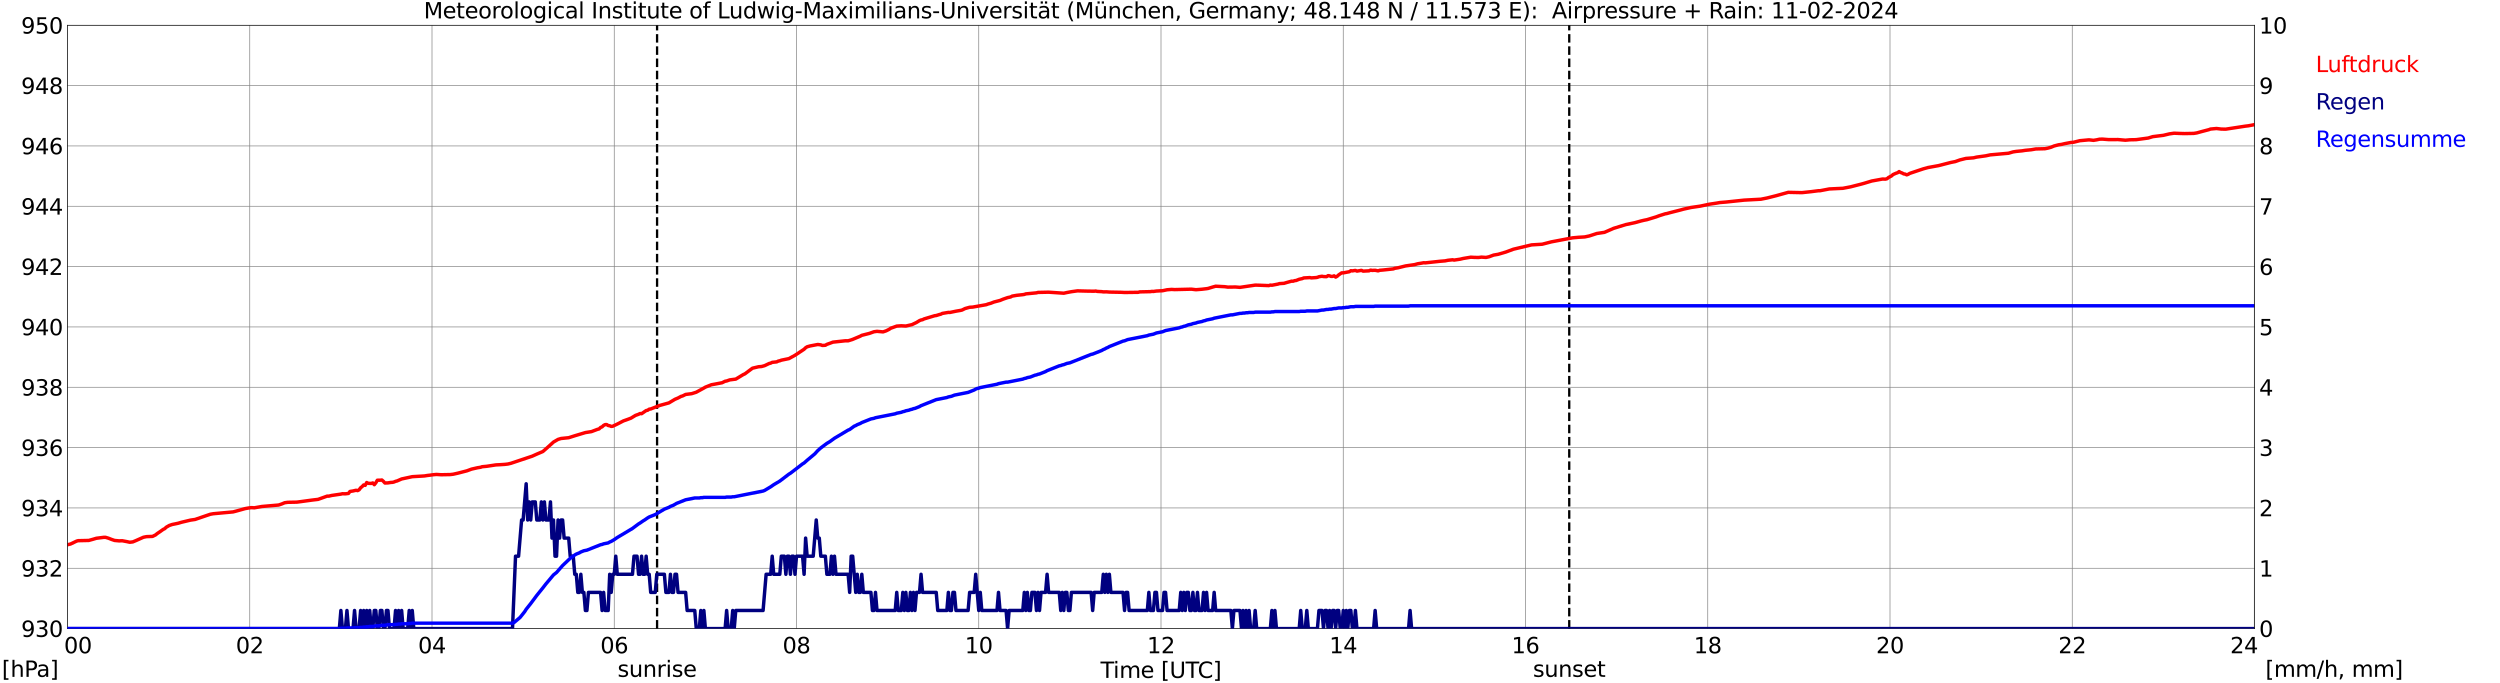 <?xml version="1.0" encoding="utf-8" standalone="no"?>
<!DOCTYPE svg PUBLIC "-//W3C//DTD SVG 1.1//EN"
  "http://www.w3.org/Graphics/SVG/1.1/DTD/svg11.dtd">
<svg xmlns:xlink="http://www.w3.org/1999/xlink" width="1085.4pt" height="296.64pt" viewBox="0 0 1085.4 296.64" xmlns="http://www.w3.org/2000/svg" version="1.1">
 <defs>
  <style type="text/css">*{stroke-linejoin: round; stroke-linecap: butt}</style>
 </defs>
 <g id="figure_1">
  <g id="patch_1">
   <path d="M 0 296.64 
L 1085.4 296.64 
L 1085.4 0 
L 0 0 
z
" style="fill: #ffffff"/>
  </g>
  <g id="axes_1">
   <g id="patch_2">
    <path d="M 29.306 272.909 
L 978.814 272.909 
L 978.814 10.976 
L 29.306 10.976 
z
" style="fill: #ffffff"/>
   </g>
   <g id="patch_3">
    <path d="M 978.814 272.909 
L 978.814 272.909 
L 978.814 10.976 
L 978.814 10.976 
z
" clip-path="url(#pb0a0b004bf)" style="fill: #d3d3d3; opacity: 0.25; stroke: #d3d3d3; stroke-linejoin: miter"/>
   </g>
   <g id="matplotlib.axis_1">
    <g id="xtick_1">
     <g id="line2d_1">
      <path d="M 29.306 272.909 
L 29.306 10.976 
" clip-path="url(#pb0a0b004bf)" style="fill: none; stroke: #808080; stroke-width: 0.3; stroke-linecap: square"/>
     </g>
     <g id="line2d_2"/>
     <g id="text_1">
      <!--    00 -->
      <g transform="translate(18.733 283.627) scale(0.095 -0.095)">
       <defs>
        <path id="DejaVuSans-20" transform="scale(0.016)"/>
        <path id="DejaVuSans-30" d="M 2034 4250 
Q 1547 4250 1301 3770 
Q 1056 3291 1056 2328 
Q 1056 1369 1301 889 
Q 1547 409 2034 409 
Q 2525 409 2770 889 
Q 3016 1369 3016 2328 
Q 3016 3291 2770 3770 
Q 2525 4250 2034 4250 
z
M 2034 4750 
Q 2819 4750 3233 4129 
Q 3647 3509 3647 2328 
Q 3647 1150 3233 529 
Q 2819 -91 2034 -91 
Q 1250 -91 836 529 
Q 422 1150 422 2328 
Q 422 3509 836 4129 
Q 1250 4750 2034 4750 
z
" transform="scale(0.016)"/>
       </defs>
       <use xlink:href="#DejaVuSans-20"/>
       <use xlink:href="#DejaVuSans-20" transform="translate(31.787 0)"/>
       <use xlink:href="#DejaVuSans-20" transform="translate(63.574 0)"/>
       <use xlink:href="#DejaVuSans-30" transform="translate(95.361 0)"/>
       <use xlink:href="#DejaVuSans-30" transform="translate(158.984 0)"/>
      </g>
     </g>
    </g>
    <g id="xtick_2">
     <g id="line2d_3">
      <path d="M 108.431 272.909 
L 108.431 10.976 
" clip-path="url(#pb0a0b004bf)" style="fill: none; stroke: #808080; stroke-width: 0.3; stroke-linecap: square"/>
     </g>
     <g id="line2d_4"/>
     <g id="text_2">
      <!-- 02 -->
      <g transform="translate(102.387 283.627) scale(0.095 -0.095)">
       <defs>
        <path id="DejaVuSans-32" d="M 1228 531 
L 3431 531 
L 3431 0 
L 469 0 
L 469 531 
Q 828 903 1448 1529 
Q 2069 2156 2228 2338 
Q 2531 2678 2651 2914 
Q 2772 3150 2772 3378 
Q 2772 3750 2511 3984 
Q 2250 4219 1831 4219 
Q 1534 4219 1204 4116 
Q 875 4013 500 3803 
L 500 4441 
Q 881 4594 1212 4672 
Q 1544 4750 1819 4750 
Q 2544 4750 2975 4387 
Q 3406 4025 3406 3419 
Q 3406 3131 3298 2873 
Q 3191 2616 2906 2266 
Q 2828 2175 2409 1742 
Q 1991 1309 1228 531 
z
" transform="scale(0.016)"/>
       </defs>
       <use xlink:href="#DejaVuSans-30"/>
       <use xlink:href="#DejaVuSans-32" transform="translate(63.623 0)"/>
      </g>
     </g>
    </g>
    <g id="xtick_3">
     <g id="line2d_5">
      <path d="M 187.557 272.909 
L 187.557 10.976 
" clip-path="url(#pb0a0b004bf)" style="fill: none; stroke: #808080; stroke-width: 0.3; stroke-linecap: square"/>
     </g>
     <g id="line2d_6"/>
     <g id="text_3">
      <!-- 04 -->
      <g transform="translate(181.513 283.627) scale(0.095 -0.095)">
       <defs>
        <path id="DejaVuSans-34" d="M 2419 4116 
L 825 1625 
L 2419 1625 
L 2419 4116 
z
M 2253 4666 
L 3047 4666 
L 3047 1625 
L 3713 1625 
L 3713 1100 
L 3047 1100 
L 3047 0 
L 2419 0 
L 2419 1100 
L 313 1100 
L 313 1709 
L 2253 4666 
z
" transform="scale(0.016)"/>
       </defs>
       <use xlink:href="#DejaVuSans-30"/>
       <use xlink:href="#DejaVuSans-34" transform="translate(63.623 0)"/>
      </g>
     </g>
    </g>
    <g id="xtick_4">
     <g id="line2d_7">
      <path d="M 266.683 272.909 
L 266.683 10.976 
" clip-path="url(#pb0a0b004bf)" style="fill: none; stroke: #808080; stroke-width: 0.3; stroke-linecap: square"/>
     </g>
     <g id="line2d_8"/>
     <g id="text_4">
      <!-- 06 -->
      <g transform="translate(260.638 283.627) scale(0.095 -0.095)">
       <defs>
        <path id="DejaVuSans-36" d="M 2113 2584 
Q 1688 2584 1439 2293 
Q 1191 2003 1191 1497 
Q 1191 994 1439 701 
Q 1688 409 2113 409 
Q 2538 409 2786 701 
Q 3034 994 3034 1497 
Q 3034 2003 2786 2293 
Q 2538 2584 2113 2584 
z
M 3366 4563 
L 3366 3988 
Q 3128 4100 2886 4159 
Q 2644 4219 2406 4219 
Q 1781 4219 1451 3797 
Q 1122 3375 1075 2522 
Q 1259 2794 1537 2939 
Q 1816 3084 2150 3084 
Q 2853 3084 3261 2657 
Q 3669 2231 3669 1497 
Q 3669 778 3244 343 
Q 2819 -91 2113 -91 
Q 1303 -91 875 529 
Q 447 1150 447 2328 
Q 447 3434 972 4092 
Q 1497 4750 2381 4750 
Q 2619 4750 2861 4703 
Q 3103 4656 3366 4563 
z
" transform="scale(0.016)"/>
       </defs>
       <use xlink:href="#DejaVuSans-30"/>
       <use xlink:href="#DejaVuSans-36" transform="translate(63.623 0)"/>
      </g>
     </g>
    </g>
    <g id="xtick_5">
     <g id="line2d_9">
      <path d="M 345.808 272.909 
L 345.808 10.976 
" clip-path="url(#pb0a0b004bf)" style="fill: none; stroke: #808080; stroke-width: 0.3; stroke-linecap: square"/>
     </g>
     <g id="line2d_10"/>
     <g id="text_5">
      <!-- 08 -->
      <g transform="translate(339.764 283.627) scale(0.095 -0.095)">
       <defs>
        <path id="DejaVuSans-38" d="M 2034 2216 
Q 1584 2216 1326 1975 
Q 1069 1734 1069 1313 
Q 1069 891 1326 650 
Q 1584 409 2034 409 
Q 2484 409 2743 651 
Q 3003 894 3003 1313 
Q 3003 1734 2745 1975 
Q 2488 2216 2034 2216 
z
M 1403 2484 
Q 997 2584 770 2862 
Q 544 3141 544 3541 
Q 544 4100 942 4425 
Q 1341 4750 2034 4750 
Q 2731 4750 3128 4425 
Q 3525 4100 3525 3541 
Q 3525 3141 3298 2862 
Q 3072 2584 2669 2484 
Q 3125 2378 3379 2068 
Q 3634 1759 3634 1313 
Q 3634 634 3220 271 
Q 2806 -91 2034 -91 
Q 1263 -91 848 271 
Q 434 634 434 1313 
Q 434 1759 690 2068 
Q 947 2378 1403 2484 
z
M 1172 3481 
Q 1172 3119 1398 2916 
Q 1625 2713 2034 2713 
Q 2441 2713 2670 2916 
Q 2900 3119 2900 3481 
Q 2900 3844 2670 4047 
Q 2441 4250 2034 4250 
Q 1625 4250 1398 4047 
Q 1172 3844 1172 3481 
z
" transform="scale(0.016)"/>
       </defs>
       <use xlink:href="#DejaVuSans-30"/>
       <use xlink:href="#DejaVuSans-38" transform="translate(63.623 0)"/>
      </g>
     </g>
    </g>
    <g id="xtick_6">
     <g id="line2d_11">
      <path d="M 424.934 272.909 
L 424.934 10.976 
" clip-path="url(#pb0a0b004bf)" style="fill: none; stroke: #808080; stroke-width: 0.3; stroke-linecap: square"/>
     </g>
     <g id="line2d_12"/>
     <g id="text_6">
      <!-- 10 -->
      <g transform="translate(418.89 283.627) scale(0.095 -0.095)">
       <defs>
        <path id="DejaVuSans-31" d="M 794 531 
L 1825 531 
L 1825 4091 
L 703 3866 
L 703 4441 
L 1819 4666 
L 2450 4666 
L 2450 531 
L 3481 531 
L 3481 0 
L 794 0 
L 794 531 
z
" transform="scale(0.016)"/>
       </defs>
       <use xlink:href="#DejaVuSans-31"/>
       <use xlink:href="#DejaVuSans-30" transform="translate(63.623 0)"/>
      </g>
     </g>
    </g>
    <g id="xtick_7">
     <g id="line2d_13">
      <path d="M 504.06 272.909 
L 504.06 10.976 
" clip-path="url(#pb0a0b004bf)" style="fill: none; stroke: #808080; stroke-width: 0.3; stroke-linecap: square"/>
     </g>
     <g id="line2d_14"/>
     <g id="text_7">
      <!-- 12 -->
      <g transform="translate(498.015 283.627) scale(0.095 -0.095)">
       <use xlink:href="#DejaVuSans-31"/>
       <use xlink:href="#DejaVuSans-32" transform="translate(63.623 0)"/>
      </g>
     </g>
    </g>
    <g id="xtick_8">
     <g id="line2d_15">
      <path d="M 583.185 272.909 
L 583.185 10.976 
" clip-path="url(#pb0a0b004bf)" style="fill: none; stroke: #808080; stroke-width: 0.3; stroke-linecap: square"/>
     </g>
     <g id="line2d_16"/>
     <g id="text_8">
      <!-- 14 -->
      <g transform="translate(577.141 283.627) scale(0.095 -0.095)">
       <use xlink:href="#DejaVuSans-31"/>
       <use xlink:href="#DejaVuSans-34" transform="translate(63.623 0)"/>
      </g>
     </g>
    </g>
    <g id="xtick_9">
     <g id="line2d_17">
      <path d="M 662.311 272.909 
L 662.311 10.976 
" clip-path="url(#pb0a0b004bf)" style="fill: none; stroke: #808080; stroke-width: 0.3; stroke-linecap: square"/>
     </g>
     <g id="line2d_18"/>
     <g id="text_9">
      <!-- 16 -->
      <g transform="translate(656.267 283.627) scale(0.095 -0.095)">
       <use xlink:href="#DejaVuSans-31"/>
       <use xlink:href="#DejaVuSans-36" transform="translate(63.623 0)"/>
      </g>
     </g>
    </g>
    <g id="xtick_10">
     <g id="line2d_19">
      <path d="M 741.437 272.909 
L 741.437 10.976 
" clip-path="url(#pb0a0b004bf)" style="fill: none; stroke: #808080; stroke-width: 0.3; stroke-linecap: square"/>
     </g>
     <g id="line2d_20"/>
     <g id="text_10">
      <!-- 18 -->
      <g transform="translate(735.392 283.627) scale(0.095 -0.095)">
       <use xlink:href="#DejaVuSans-31"/>
       <use xlink:href="#DejaVuSans-38" transform="translate(63.623 0)"/>
      </g>
     </g>
    </g>
    <g id="xtick_11">
     <g id="line2d_21">
      <path d="M 820.562 272.909 
L 820.562 10.976 
" clip-path="url(#pb0a0b004bf)" style="fill: none; stroke: #808080; stroke-width: 0.3; stroke-linecap: square"/>
     </g>
     <g id="line2d_22"/>
     <g id="text_11">
      <!-- 20 -->
      <g transform="translate(814.518 283.627) scale(0.095 -0.095)">
       <use xlink:href="#DejaVuSans-32"/>
       <use xlink:href="#DejaVuSans-30" transform="translate(63.623 0)"/>
      </g>
     </g>
    </g>
    <g id="xtick_12">
     <g id="line2d_23">
      <path d="M 899.688 272.909 
L 899.688 10.976 
" clip-path="url(#pb0a0b004bf)" style="fill: none; stroke: #808080; stroke-width: 0.3; stroke-linecap: square"/>
     </g>
     <g id="line2d_24"/>
     <g id="text_12">
      <!-- 22 -->
      <g transform="translate(893.644 283.627) scale(0.095 -0.095)">
       <use xlink:href="#DejaVuSans-32"/>
       <use xlink:href="#DejaVuSans-32" transform="translate(63.623 0)"/>
      </g>
     </g>
    </g>
    <g id="xtick_13">
     <g id="line2d_25">
      <path d="M 978.814 272.909 
L 978.814 10.976 
" clip-path="url(#pb0a0b004bf)" style="fill: none; stroke: #808080; stroke-width: 0.3; stroke-linecap: square"/>
     </g>
     <g id="line2d_26"/>
     <g id="text_13">
      <!-- 24    -->
      <g transform="translate(968.241 283.627) scale(0.095 -0.095)">
       <use xlink:href="#DejaVuSans-32"/>
       <use xlink:href="#DejaVuSans-34" transform="translate(63.623 0)"/>
       <use xlink:href="#DejaVuSans-20" transform="translate(127.246 0)"/>
       <use xlink:href="#DejaVuSans-20" transform="translate(159.033 0)"/>
       <use xlink:href="#DejaVuSans-20" transform="translate(190.82 0)"/>
      </g>
     </g>
    </g>
    <g id="text_14">
     <!-- Time [UTC] -->
     <g transform="translate(477.806 294.322) scale(0.095 -0.095)">
      <defs>
       <path id="DejaVuSans-54" d="M -19 4666 
L 3928 4666 
L 3928 4134 
L 2272 4134 
L 2272 0 
L 1638 0 
L 1638 4134 
L -19 4134 
L -19 4666 
z
" transform="scale(0.016)"/>
       <path id="DejaVuSans-69" d="M 603 3500 
L 1178 3500 
L 1178 0 
L 603 0 
L 603 3500 
z
M 603 4863 
L 1178 4863 
L 1178 4134 
L 603 4134 
L 603 4863 
z
" transform="scale(0.016)"/>
       <path id="DejaVuSans-6d" d="M 3328 2828 
Q 3544 3216 3844 3400 
Q 4144 3584 4550 3584 
Q 5097 3584 5394 3201 
Q 5691 2819 5691 2113 
L 5691 0 
L 5113 0 
L 5113 2094 
Q 5113 2597 4934 2840 
Q 4756 3084 4391 3084 
Q 3944 3084 3684 2787 
Q 3425 2491 3425 1978 
L 3425 0 
L 2847 0 
L 2847 2094 
Q 2847 2600 2669 2842 
Q 2491 3084 2119 3084 
Q 1678 3084 1418 2786 
Q 1159 2488 1159 1978 
L 1159 0 
L 581 0 
L 581 3500 
L 1159 3500 
L 1159 2956 
Q 1356 3278 1631 3431 
Q 1906 3584 2284 3584 
Q 2666 3584 2933 3390 
Q 3200 3197 3328 2828 
z
" transform="scale(0.016)"/>
       <path id="DejaVuSans-65" d="M 3597 1894 
L 3597 1613 
L 953 1613 
Q 991 1019 1311 708 
Q 1631 397 2203 397 
Q 2534 397 2845 478 
Q 3156 559 3463 722 
L 3463 178 
Q 3153 47 2828 -22 
Q 2503 -91 2169 -91 
Q 1331 -91 842 396 
Q 353 884 353 1716 
Q 353 2575 817 3079 
Q 1281 3584 2069 3584 
Q 2775 3584 3186 3129 
Q 3597 2675 3597 1894 
z
M 3022 2063 
Q 3016 2534 2758 2815 
Q 2500 3097 2075 3097 
Q 1594 3097 1305 2825 
Q 1016 2553 972 2059 
L 3022 2063 
z
" transform="scale(0.016)"/>
       <path id="DejaVuSans-5b" d="M 550 4863 
L 1875 4863 
L 1875 4416 
L 1125 4416 
L 1125 -397 
L 1875 -397 
L 1875 -844 
L 550 -844 
L 550 4863 
z
" transform="scale(0.016)"/>
       <path id="DejaVuSans-55" d="M 556 4666 
L 1191 4666 
L 1191 1831 
Q 1191 1081 1462 751 
Q 1734 422 2344 422 
Q 2950 422 3222 751 
Q 3494 1081 3494 1831 
L 3494 4666 
L 4128 4666 
L 4128 1753 
Q 4128 841 3676 375 
Q 3225 -91 2344 -91 
Q 1459 -91 1007 375 
Q 556 841 556 1753 
L 556 4666 
z
" transform="scale(0.016)"/>
       <path id="DejaVuSans-43" d="M 4122 4306 
L 4122 3641 
Q 3803 3938 3442 4084 
Q 3081 4231 2675 4231 
Q 1875 4231 1450 3742 
Q 1025 3253 1025 2328 
Q 1025 1406 1450 917 
Q 1875 428 2675 428 
Q 3081 428 3442 575 
Q 3803 722 4122 1019 
L 4122 359 
Q 3791 134 3420 21 
Q 3050 -91 2638 -91 
Q 1578 -91 968 557 
Q 359 1206 359 2328 
Q 359 3453 968 4101 
Q 1578 4750 2638 4750 
Q 3056 4750 3426 4639 
Q 3797 4528 4122 4306 
z
" transform="scale(0.016)"/>
       <path id="DejaVuSans-5d" d="M 1947 4863 
L 1947 -844 
L 622 -844 
L 622 -397 
L 1369 -397 
L 1369 4416 
L 622 4416 
L 622 4863 
L 1947 4863 
z
" transform="scale(0.016)"/>
      </defs>
      <use xlink:href="#DejaVuSans-54"/>
      <use xlink:href="#DejaVuSans-69" transform="translate(57.959 0)"/>
      <use xlink:href="#DejaVuSans-6d" transform="translate(85.742 0)"/>
      <use xlink:href="#DejaVuSans-65" transform="translate(183.154 0)"/>
      <use xlink:href="#DejaVuSans-20" transform="translate(244.678 0)"/>
      <use xlink:href="#DejaVuSans-5b" transform="translate(276.465 0)"/>
      <use xlink:href="#DejaVuSans-55" transform="translate(315.479 0)"/>
      <use xlink:href="#DejaVuSans-54" transform="translate(388.672 0)"/>
      <use xlink:href="#DejaVuSans-43" transform="translate(443.881 0)"/>
      <use xlink:href="#DejaVuSans-5d" transform="translate(513.705 0)"/>
     </g>
    </g>
   </g>
   <g id="matplotlib.axis_2">
    <g id="ytick_1">
     <g id="line2d_27">
      <path d="M 29.306 272.909 
L 978.814 272.909 
" clip-path="url(#pb0a0b004bf)" style="fill: none; stroke: #808080; stroke-width: 0.3; stroke-linecap: square"/>
     </g>
     <g id="line2d_28"/>
     <g id="text_15">
      <!-- 930 -->
      <g transform="translate(9.173 276.518) scale(0.095 -0.095)">
       <defs>
        <path id="DejaVuSans-39" d="M 703 97 
L 703 672 
Q 941 559 1184 500 
Q 1428 441 1663 441 
Q 2288 441 2617 861 
Q 2947 1281 2994 2138 
Q 2813 1869 2534 1725 
Q 2256 1581 1919 1581 
Q 1219 1581 811 2004 
Q 403 2428 403 3163 
Q 403 3881 828 4315 
Q 1253 4750 1959 4750 
Q 2769 4750 3195 4129 
Q 3622 3509 3622 2328 
Q 3622 1225 3098 567 
Q 2575 -91 1691 -91 
Q 1453 -91 1209 -44 
Q 966 3 703 97 
z
M 1959 2075 
Q 2384 2075 2632 2365 
Q 2881 2656 2881 3163 
Q 2881 3666 2632 3958 
Q 2384 4250 1959 4250 
Q 1534 4250 1286 3958 
Q 1038 3666 1038 3163 
Q 1038 2656 1286 2365 
Q 1534 2075 1959 2075 
z
" transform="scale(0.016)"/>
        <path id="DejaVuSans-33" d="M 2597 2516 
Q 3050 2419 3304 2112 
Q 3559 1806 3559 1356 
Q 3559 666 3084 287 
Q 2609 -91 1734 -91 
Q 1441 -91 1130 -33 
Q 819 25 488 141 
L 488 750 
Q 750 597 1062 519 
Q 1375 441 1716 441 
Q 2309 441 2620 675 
Q 2931 909 2931 1356 
Q 2931 1769 2642 2001 
Q 2353 2234 1838 2234 
L 1294 2234 
L 1294 2753 
L 1863 2753 
Q 2328 2753 2575 2939 
Q 2822 3125 2822 3475 
Q 2822 3834 2567 4026 
Q 2313 4219 1838 4219 
Q 1578 4219 1281 4162 
Q 984 4106 628 3988 
L 628 4550 
Q 988 4650 1302 4700 
Q 1616 4750 1894 4750 
Q 2613 4750 3031 4423 
Q 3450 4097 3450 3541 
Q 3450 3153 3228 2886 
Q 3006 2619 2597 2516 
z
" transform="scale(0.016)"/>
       </defs>
       <use xlink:href="#DejaVuSans-39"/>
       <use xlink:href="#DejaVuSans-33" transform="translate(63.623 0)"/>
       <use xlink:href="#DejaVuSans-30" transform="translate(127.246 0)"/>
      </g>
     </g>
    </g>
    <g id="ytick_2">
     <g id="line2d_29">
      <path d="M 29.306 246.715 
L 978.814 246.715 
" clip-path="url(#pb0a0b004bf)" style="fill: none; stroke: #808080; stroke-width: 0.3; stroke-linecap: square"/>
     </g>
     <g id="line2d_30"/>
     <g id="text_16">
      <!-- 932 -->
      <g transform="translate(9.173 250.325) scale(0.095 -0.095)">
       <use xlink:href="#DejaVuSans-39"/>
       <use xlink:href="#DejaVuSans-33" transform="translate(63.623 0)"/>
       <use xlink:href="#DejaVuSans-32" transform="translate(127.246 0)"/>
      </g>
     </g>
    </g>
    <g id="ytick_3">
     <g id="line2d_31">
      <path d="M 29.306 220.522 
L 978.814 220.522 
" clip-path="url(#pb0a0b004bf)" style="fill: none; stroke: #808080; stroke-width: 0.3; stroke-linecap: square"/>
     </g>
     <g id="line2d_32"/>
     <g id="text_17">
      <!-- 934 -->
      <g transform="translate(9.173 224.131) scale(0.095 -0.095)">
       <use xlink:href="#DejaVuSans-39"/>
       <use xlink:href="#DejaVuSans-33" transform="translate(63.623 0)"/>
       <use xlink:href="#DejaVuSans-34" transform="translate(127.246 0)"/>
      </g>
     </g>
    </g>
    <g id="ytick_4">
     <g id="line2d_33">
      <path d="M 29.306 194.329 
L 978.814 194.329 
" clip-path="url(#pb0a0b004bf)" style="fill: none; stroke: #808080; stroke-width: 0.3; stroke-linecap: square"/>
     </g>
     <g id="line2d_34"/>
     <g id="text_18">
      <!-- 936 -->
      <g transform="translate(9.173 197.938) scale(0.095 -0.095)">
       <use xlink:href="#DejaVuSans-39"/>
       <use xlink:href="#DejaVuSans-33" transform="translate(63.623 0)"/>
       <use xlink:href="#DejaVuSans-36" transform="translate(127.246 0)"/>
      </g>
     </g>
    </g>
    <g id="ytick_5">
     <g id="line2d_35">
      <path d="M 29.306 168.136 
L 978.814 168.136 
" clip-path="url(#pb0a0b004bf)" style="fill: none; stroke: #808080; stroke-width: 0.3; stroke-linecap: square"/>
     </g>
     <g id="line2d_36"/>
     <g id="text_19">
      <!-- 938 -->
      <g transform="translate(9.173 171.745) scale(0.095 -0.095)">
       <use xlink:href="#DejaVuSans-39"/>
       <use xlink:href="#DejaVuSans-33" transform="translate(63.623 0)"/>
       <use xlink:href="#DejaVuSans-38" transform="translate(127.246 0)"/>
      </g>
     </g>
    </g>
    <g id="ytick_6">
     <g id="line2d_37">
      <path d="M 29.306 141.942 
L 978.814 141.942 
" clip-path="url(#pb0a0b004bf)" style="fill: none; stroke: #808080; stroke-width: 0.3; stroke-linecap: square"/>
     </g>
     <g id="line2d_38"/>
     <g id="text_20">
      <!-- 940 -->
      <g transform="translate(9.173 145.551) scale(0.095 -0.095)">
       <use xlink:href="#DejaVuSans-39"/>
       <use xlink:href="#DejaVuSans-34" transform="translate(63.623 0)"/>
       <use xlink:href="#DejaVuSans-30" transform="translate(127.246 0)"/>
      </g>
     </g>
    </g>
    <g id="ytick_7">
     <g id="line2d_39">
      <path d="M 29.306 115.749 
L 978.814 115.749 
" clip-path="url(#pb0a0b004bf)" style="fill: none; stroke: #808080; stroke-width: 0.3; stroke-linecap: square"/>
     </g>
     <g id="line2d_40"/>
     <g id="text_21">
      <!-- 942 -->
      <g transform="translate(9.173 119.358) scale(0.095 -0.095)">
       <use xlink:href="#DejaVuSans-39"/>
       <use xlink:href="#DejaVuSans-34" transform="translate(63.623 0)"/>
       <use xlink:href="#DejaVuSans-32" transform="translate(127.246 0)"/>
      </g>
     </g>
    </g>
    <g id="ytick_8">
     <g id="line2d_41">
      <path d="M 29.306 89.556 
L 978.814 89.556 
" clip-path="url(#pb0a0b004bf)" style="fill: none; stroke: #808080; stroke-width: 0.3; stroke-linecap: square"/>
     </g>
     <g id="line2d_42"/>
     <g id="text_22">
      <!-- 944 -->
      <g transform="translate(9.173 93.165) scale(0.095 -0.095)">
       <use xlink:href="#DejaVuSans-39"/>
       <use xlink:href="#DejaVuSans-34" transform="translate(63.623 0)"/>
       <use xlink:href="#DejaVuSans-34" transform="translate(127.246 0)"/>
      </g>
     </g>
    </g>
    <g id="ytick_9">
     <g id="line2d_43">
      <path d="M 29.306 63.362 
L 978.814 63.362 
" clip-path="url(#pb0a0b004bf)" style="fill: none; stroke: #808080; stroke-width: 0.3; stroke-linecap: square"/>
     </g>
     <g id="line2d_44"/>
     <g id="text_23">
      <!-- 946 -->
      <g transform="translate(9.173 66.972) scale(0.095 -0.095)">
       <use xlink:href="#DejaVuSans-39"/>
       <use xlink:href="#DejaVuSans-34" transform="translate(63.623 0)"/>
       <use xlink:href="#DejaVuSans-36" transform="translate(127.246 0)"/>
      </g>
     </g>
    </g>
    <g id="ytick_10">
     <g id="line2d_45">
      <path d="M 29.306 37.169 
L 978.814 37.169 
" clip-path="url(#pb0a0b004bf)" style="fill: none; stroke: #808080; stroke-width: 0.3; stroke-linecap: square"/>
     </g>
     <g id="line2d_46"/>
     <g id="text_24">
      <!-- 948 -->
      <g transform="translate(9.173 40.778) scale(0.095 -0.095)">
       <use xlink:href="#DejaVuSans-39"/>
       <use xlink:href="#DejaVuSans-34" transform="translate(63.623 0)"/>
       <use xlink:href="#DejaVuSans-38" transform="translate(127.246 0)"/>
      </g>
     </g>
    </g>
    <g id="ytick_11">
     <g id="line2d_47">
      <path d="M 29.306 10.976 
L 978.814 10.976 
" clip-path="url(#pb0a0b004bf)" style="fill: none; stroke: #808080; stroke-width: 0.3; stroke-linecap: square"/>
     </g>
     <g id="line2d_48"/>
     <g id="text_25">
      <!-- 950 -->
      <g transform="translate(9.173 14.585) scale(0.095 -0.095)">
       <defs>
        <path id="DejaVuSans-35" d="M 691 4666 
L 3169 4666 
L 3169 4134 
L 1269 4134 
L 1269 2991 
Q 1406 3038 1543 3061 
Q 1681 3084 1819 3084 
Q 2600 3084 3056 2656 
Q 3513 2228 3513 1497 
Q 3513 744 3044 326 
Q 2575 -91 1722 -91 
Q 1428 -91 1123 -41 
Q 819 9 494 109 
L 494 744 
Q 775 591 1075 516 
Q 1375 441 1709 441 
Q 2250 441 2565 725 
Q 2881 1009 2881 1497 
Q 2881 1984 2565 2268 
Q 2250 2553 1709 2553 
Q 1456 2553 1204 2497 
Q 953 2441 691 2322 
L 691 4666 
z
" transform="scale(0.016)"/>
       </defs>
       <use xlink:href="#DejaVuSans-39"/>
       <use xlink:href="#DejaVuSans-35" transform="translate(63.623 0)"/>
       <use xlink:href="#DejaVuSans-30" transform="translate(127.246 0)"/>
      </g>
     </g>
    </g>
   </g>
   <g id="line2d_49">
    <path d="M 285.277 272.909 
L 285.277 10.976 
" clip-path="url(#pb0a0b004bf)" style="fill: none; stroke-dasharray: 3.7,1.6; stroke-dashoffset: 0; stroke: #000000"/>
   </g>
   <g id="line2d_50">
    <path d="M 681.301 272.909 
L 681.301 10.976 
" clip-path="url(#pb0a0b004bf)" style="fill: none; stroke-dasharray: 3.7,1.6; stroke-dashoffset: 0; stroke: #000000"/>
   </g>
   <g id="line2d_51">
    <path d="M 29.306 236.5 
L 30.625 236.186 
L 33.262 234.928 
L 33.921 234.745 
L 38.537 234.64 
L 40.515 234.09 
L 41.834 233.697 
L 45.131 233.278 
L 45.79 233.278 
L 47.109 233.671 
L 48.428 234.195 
L 49.747 234.64 
L 51.725 234.824 
L 53.043 234.771 
L 55.022 235.138 
L 56.34 235.426 
L 57.659 235.269 
L 58.978 234.719 
L 62.275 233.252 
L 63.594 232.99 
L 66.231 232.885 
L 67.55 232.231 
L 68.209 231.681 
L 69.528 230.79 
L 70.847 229.847 
L 71.506 229.533 
L 72.166 228.904 
L 73.484 228.144 
L 74.803 227.699 
L 76.122 227.437 
L 77.441 227.149 
L 78.759 226.756 
L 80.078 226.442 
L 82.716 225.813 
L 84.694 225.525 
L 91.288 223.272 
L 92.606 223.037 
L 101.178 222.251 
L 102.497 221.91 
L 105.135 221.177 
L 106.453 220.81 
L 107.772 220.575 
L 109.091 220.391 
L 110.41 220.47 
L 113.707 219.894 
L 120.96 219.265 
L 122.278 218.82 
L 123.597 218.27 
L 124.916 218.086 
L 128.872 218.008 
L 130.85 217.746 
L 135.466 217.117 
L 138.104 216.803 
L 142.06 215.388 
L 142.719 215.414 
L 144.038 215.1 
L 147.994 214.524 
L 148.654 214.367 
L 149.972 214.393 
L 151.291 214.236 
L 151.951 213.371 
L 153.269 213.162 
L 154.588 212.848 
L 155.247 213.005 
L 155.907 212.664 
L 156.566 211.774 
L 157.226 211.25 
L 157.885 210.543 
L 158.544 210.726 
L 159.204 209.495 
L 159.863 209.835 
L 161.182 209.888 
L 161.841 209.678 
L 162.501 210.438 
L 163.16 209.626 
L 163.819 208.499 
L 165.138 208.473 
L 165.798 208.395 
L 166.457 208.971 
L 167.116 209.704 
L 168.435 209.652 
L 169.754 209.442 
L 170.413 209.416 
L 171.073 209.259 
L 171.732 208.971 
L 172.391 208.814 
L 174.37 207.949 
L 178.985 206.954 
L 184.26 206.64 
L 185.579 206.43 
L 186.898 206.273 
L 188.216 206.09 
L 189.535 205.985 
L 191.513 206.116 
L 195.47 206.037 
L 196.788 205.88 
L 198.767 205.435 
L 202.723 204.413 
L 204.701 203.68 
L 207.339 203.077 
L 208.657 202.868 
L 209.317 202.632 
L 211.295 202.449 
L 215.251 201.846 
L 217.229 201.742 
L 219.207 201.611 
L 220.526 201.453 
L 221.845 201.139 
L 226.461 199.594 
L 231.076 198.048 
L 233.054 197.158 
L 235.692 196.031 
L 237.67 194.303 
L 240.308 191.919 
L 242.286 190.767 
L 243.604 190.374 
L 246.901 190.033 
L 249.539 189.195 
L 254.155 187.807 
L 256.792 187.388 
L 259.43 186.392 
L 260.089 186.235 
L 260.748 185.58 
L 261.408 185.318 
L 262.067 184.69 
L 262.726 184.349 
L 263.386 184.323 
L 264.045 184.742 
L 264.705 184.847 
L 265.364 185.135 
L 266.023 185.056 
L 268.002 184.113 
L 270.639 182.751 
L 272.617 182.044 
L 273.936 181.547 
L 275.914 180.342 
L 277.233 179.87 
L 277.892 179.53 
L 278.552 179.608 
L 280.53 178.246 
L 281.189 178.115 
L 281.849 177.644 
L 282.508 177.565 
L 284.486 176.779 
L 286.464 176.02 
L 287.783 175.653 
L 290.42 174.92 
L 293.058 173.348 
L 294.377 172.798 
L 295.696 172.091 
L 296.355 171.907 
L 297.674 171.253 
L 300.311 170.912 
L 302.289 170.283 
L 305.586 168.476 
L 306.246 168.083 
L 308.883 167.035 
L 310.202 166.8 
L 313.499 166.171 
L 314.818 165.516 
L 315.477 165.411 
L 316.796 164.94 
L 318.774 164.678 
L 319.433 164.599 
L 322.73 162.609 
L 323.39 162.321 
L 326.686 159.858 
L 329.324 159.23 
L 330.643 159.125 
L 331.961 158.758 
L 333.94 157.815 
L 334.599 157.658 
L 335.258 157.318 
L 337.236 157.108 
L 337.896 156.768 
L 338.555 156.637 
L 339.215 156.375 
L 342.512 155.694 
L 345.149 154.253 
L 349.105 151.634 
L 349.765 150.979 
L 350.424 150.56 
L 351.743 150.193 
L 355.04 149.564 
L 356.359 149.722 
L 357.018 149.984 
L 358.337 149.905 
L 358.996 149.512 
L 361.634 148.543 
L 366.909 147.967 
L 368.227 147.967 
L 370.206 147.338 
L 373.502 145.95 
L 374.162 145.583 
L 377.459 144.745 
L 379.437 144.038 
L 380.756 143.854 
L 383.393 144.09 
L 384.712 143.645 
L 386.031 142.99 
L 386.69 142.518 
L 389.328 141.576 
L 391.306 141.445 
L 393.284 141.549 
L 395.921 140.947 
L 397.899 140.004 
L 399.218 139.192 
L 399.878 138.93 
L 400.537 138.799 
L 401.196 138.459 
L 405.812 137.07 
L 406.471 136.992 
L 407.79 136.573 
L 408.45 136.415 
L 409.109 136.075 
L 411.746 135.63 
L 412.406 135.656 
L 415.043 135.106 
L 417.022 134.765 
L 417.681 134.608 
L 419 133.953 
L 420.978 133.403 
L 422.297 133.325 
L 428.231 132.277 
L 428.89 132.015 
L 430.209 131.648 
L 431.528 131.124 
L 434.165 130.443 
L 435.484 129.893 
L 437.462 129.212 
L 438.781 128.924 
L 439.44 128.557 
L 441.419 128.217 
L 444.056 127.929 
L 444.716 127.824 
L 445.375 127.588 
L 449.991 127.143 
L 450.65 126.96 
L 455.266 126.855 
L 461.859 127.3 
L 463.178 127.012 
L 465.156 126.645 
L 467.794 126.279 
L 471.75 126.383 
L 475.047 126.436 
L 475.706 126.357 
L 476.366 126.514 
L 478.344 126.619 
L 479.003 126.724 
L 480.322 126.698 
L 481.641 126.803 
L 486.916 126.907 
L 488.235 126.986 
L 494.169 126.907 
L 494.828 126.724 
L 499.444 126.619 
L 500.103 126.514 
L 500.763 126.541 
L 502.082 126.357 
L 504.06 126.252 
L 504.719 126.226 
L 506.697 125.807 
L 508.675 125.65 
L 509.994 125.729 
L 517.247 125.545 
L 519.226 125.781 
L 521.863 125.571 
L 523.841 125.336 
L 524.501 125.231 
L 526.479 124.628 
L 527.797 124.262 
L 531.754 124.471 
L 533.073 124.655 
L 536.369 124.602 
L 538.348 124.759 
L 544.941 123.79 
L 546.26 123.816 
L 550.876 124 
L 551.535 123.764 
L 552.195 123.843 
L 554.832 123.345 
L 555.491 123.135 
L 557.47 123.004 
L 558.788 122.612 
L 560.766 122.062 
L 561.426 122.088 
L 562.085 121.852 
L 562.745 121.773 
L 564.063 121.25 
L 565.382 120.961 
L 566.042 120.673 
L 568.679 120.516 
L 569.338 120.647 
L 571.317 120.516 
L 571.976 120.411 
L 572.635 120.149 
L 573.954 119.94 
L 574.613 120.071 
L 575.932 120.123 
L 576.592 119.678 
L 577.251 119.757 
L 577.91 120.018 
L 578.57 119.992 
L 579.229 119.757 
L 579.889 120.307 
L 580.548 119.94 
L 581.207 119.337 
L 582.526 118.447 
L 583.185 118.473 
L 585.823 117.975 
L 586.482 117.53 
L 587.142 117.609 
L 588.46 117.399 
L 589.12 117.713 
L 591.098 117.373 
L 591.757 117.713 
L 594.395 117.582 
L 595.054 117.268 
L 595.714 117.399 
L 597.032 117.347 
L 598.351 117.609 
L 599.011 117.347 
L 600.329 117.242 
L 602.307 117.032 
L 604.945 116.744 
L 605.604 116.482 
L 606.923 116.273 
L 610.22 115.461 
L 614.176 114.885 
L 615.495 114.518 
L 616.814 114.308 
L 618.133 114.073 
L 618.792 114.125 
L 625.386 113.418 
L 627.364 113.261 
L 628.683 112.999 
L 630.661 112.789 
L 631.32 112.92 
L 633.958 112.527 
L 635.276 112.213 
L 638.573 111.663 
L 639.892 111.741 
L 641.87 111.794 
L 643.189 111.637 
L 645.167 111.768 
L 646.486 111.479 
L 648.464 110.746 
L 650.442 110.405 
L 653.739 109.436 
L 657.036 108.205 
L 664.949 106.319 
L 669.564 106.031 
L 673.521 105.01 
L 682.752 103.255 
L 685.389 103.019 
L 688.027 102.862 
L 690.005 102.443 
L 693.302 101.369 
L 696.599 100.871 
L 698.577 100.007 
L 700.555 99.142 
L 705.83 97.518 
L 709.786 96.68 
L 712.424 95.947 
L 713.743 95.632 
L 715.062 95.371 
L 719.018 94.166 
L 720.337 93.668 
L 722.974 92.83 
L 723.633 92.725 
L 724.952 92.358 
L 729.568 91.18 
L 730.887 90.813 
L 734.184 90.079 
L 738.14 89.503 
L 742.096 88.665 
L 745.393 88.167 
L 746.712 87.932 
L 749.349 87.722 
L 757.262 86.884 
L 764.515 86.491 
L 767.153 85.967 
L 771.109 84.972 
L 773.746 84.238 
L 776.384 83.505 
L 782.318 83.636 
L 786.275 83.217 
L 789.572 82.798 
L 790.231 82.798 
L 794.187 82.038 
L 800.122 81.75 
L 803.419 81.121 
L 808.034 79.943 
L 809.353 79.576 
L 812.65 78.581 
L 817.265 77.742 
L 818.584 77.769 
L 819.244 77.611 
L 819.903 77.061 
L 821.222 76.38 
L 821.881 75.778 
L 823.2 75.202 
L 823.859 74.992 
L 824.519 74.494 
L 825.178 74.887 
L 825.837 75.123 
L 826.497 75.49 
L 827.156 75.595 
L 827.816 75.909 
L 828.475 75.673 
L 829.134 75.28 
L 833.091 73.944 
L 835.069 73.29 
L 837.047 72.74 
L 841.663 71.901 
L 846.938 70.539 
L 848.916 70.146 
L 850.894 69.439 
L 853.531 68.784 
L 856.828 68.522 
L 858.147 68.208 
L 862.103 67.658 
L 864.082 67.239 
L 871.994 66.532 
L 873.972 65.955 
L 875.291 65.746 
L 877.929 65.484 
L 879.247 65.274 
L 881.885 65.012 
L 883.863 64.672 
L 887.819 64.567 
L 889.138 64.305 
L 890.457 63.939 
L 891.775 63.388 
L 893.754 62.865 
L 895.072 62.681 
L 896.391 62.367 
L 899.029 61.869 
L 900.347 61.738 
L 902.985 61.083 
L 906.941 60.717 
L 908.919 60.926 
L 910.238 60.717 
L 911.557 60.429 
L 912.876 60.402 
L 915.513 60.612 
L 918.151 60.612 
L 919.469 60.586 
L 922.766 60.874 
L 924.745 60.691 
L 927.382 60.638 
L 932.657 59.931 
L 934.635 59.329 
L 939.251 58.752 
L 941.888 58.124 
L 943.867 57.836 
L 946.504 57.94 
L 948.482 57.993 
L 952.438 57.914 
L 953.757 57.705 
L 955.735 57.154 
L 959.032 56.29 
L 959.692 56.028 
L 962.329 55.792 
L 964.307 56.028 
L 966.285 56.081 
L 974.857 54.771 
L 976.176 54.614 
L 978.154 54.238 
L 978.154 54.238 
" clip-path="url(#pb0a0b004bf)" style="fill: none; stroke: #ff0000; stroke-width: 1.5; stroke-linecap: square"/>
   </g>
   <g id="patch_4">
    <path d="M 29.306 272.909 
L 29.306 10.976 
" style="fill: none; stroke: #000000; stroke-width: 0.3; stroke-linejoin: miter; stroke-linecap: square"/>
   </g>
   <g id="patch_5">
    <path d="M 29.306 272.909 
L 978.814 272.909 
" style="fill: none; stroke: #000000; stroke-width: 0.3; stroke-linejoin: miter; stroke-linecap: square"/>
   </g>
   <g id="patch_6">
    <path d="M 29.306 10.976 
L 978.814 10.976 
" style="fill: none; stroke: #000000; stroke-width: 0.3; stroke-linejoin: miter; stroke-linecap: square"/>
   </g>
   <g id="text_26">
    <!-- sunrise -->
    <g transform="translate(268.113 293.863) scale(0.095 -0.095)">
     <defs>
      <path id="DejaVuSans-73" d="M 2834 3397 
L 2834 2853 
Q 2591 2978 2328 3040 
Q 2066 3103 1784 3103 
Q 1356 3103 1142 2972 
Q 928 2841 928 2578 
Q 928 2378 1081 2264 
Q 1234 2150 1697 2047 
L 1894 2003 
Q 2506 1872 2764 1633 
Q 3022 1394 3022 966 
Q 3022 478 2636 193 
Q 2250 -91 1575 -91 
Q 1294 -91 989 -36 
Q 684 19 347 128 
L 347 722 
Q 666 556 975 473 
Q 1284 391 1588 391 
Q 1994 391 2212 530 
Q 2431 669 2431 922 
Q 2431 1156 2273 1281 
Q 2116 1406 1581 1522 
L 1381 1569 
Q 847 1681 609 1914 
Q 372 2147 372 2553 
Q 372 3047 722 3315 
Q 1072 3584 1716 3584 
Q 2034 3584 2315 3537 
Q 2597 3491 2834 3397 
z
" transform="scale(0.016)"/>
      <path id="DejaVuSans-75" d="M 544 1381 
L 544 3500 
L 1119 3500 
L 1119 1403 
Q 1119 906 1312 657 
Q 1506 409 1894 409 
Q 2359 409 2629 706 
Q 2900 1003 2900 1516 
L 2900 3500 
L 3475 3500 
L 3475 0 
L 2900 0 
L 2900 538 
Q 2691 219 2414 64 
Q 2138 -91 1772 -91 
Q 1169 -91 856 284 
Q 544 659 544 1381 
z
M 1991 3584 
L 1991 3584 
z
" transform="scale(0.016)"/>
      <path id="DejaVuSans-6e" d="M 3513 2113 
L 3513 0 
L 2938 0 
L 2938 2094 
Q 2938 2591 2744 2837 
Q 2550 3084 2163 3084 
Q 1697 3084 1428 2787 
Q 1159 2491 1159 1978 
L 1159 0 
L 581 0 
L 581 3500 
L 1159 3500 
L 1159 2956 
Q 1366 3272 1645 3428 
Q 1925 3584 2291 3584 
Q 2894 3584 3203 3211 
Q 3513 2838 3513 2113 
z
" transform="scale(0.016)"/>
      <path id="DejaVuSans-72" d="M 2631 2963 
Q 2534 3019 2420 3045 
Q 2306 3072 2169 3072 
Q 1681 3072 1420 2755 
Q 1159 2438 1159 1844 
L 1159 0 
L 581 0 
L 581 3500 
L 1159 3500 
L 1159 2956 
Q 1341 3275 1631 3429 
Q 1922 3584 2338 3584 
Q 2397 3584 2469 3576 
Q 2541 3569 2628 3553 
L 2631 2963 
z
" transform="scale(0.016)"/>
     </defs>
     <use xlink:href="#DejaVuSans-73"/>
     <use xlink:href="#DejaVuSans-75" transform="translate(52.1 0)"/>
     <use xlink:href="#DejaVuSans-6e" transform="translate(115.479 0)"/>
     <use xlink:href="#DejaVuSans-72" transform="translate(178.857 0)"/>
     <use xlink:href="#DejaVuSans-69" transform="translate(219.971 0)"/>
     <use xlink:href="#DejaVuSans-73" transform="translate(247.754 0)"/>
     <use xlink:href="#DejaVuSans-65" transform="translate(299.854 0)"/>
    </g>
   </g>
   <g id="text_27">
    <!-- sunset -->
    <g transform="translate(665.547 293.863) scale(0.095 -0.095)">
     <defs>
      <path id="DejaVuSans-74" d="M 1172 4494 
L 1172 3500 
L 2356 3500 
L 2356 3053 
L 1172 3053 
L 1172 1153 
Q 1172 725 1289 603 
Q 1406 481 1766 481 
L 2356 481 
L 2356 0 
L 1766 0 
Q 1100 0 847 248 
Q 594 497 594 1153 
L 594 3053 
L 172 3053 
L 172 3500 
L 594 3500 
L 594 4494 
L 1172 4494 
z
" transform="scale(0.016)"/>
     </defs>
     <use xlink:href="#DejaVuSans-73"/>
     <use xlink:href="#DejaVuSans-75" transform="translate(52.1 0)"/>
     <use xlink:href="#DejaVuSans-6e" transform="translate(115.479 0)"/>
     <use xlink:href="#DejaVuSans-73" transform="translate(178.857 0)"/>
     <use xlink:href="#DejaVuSans-65" transform="translate(230.957 0)"/>
     <use xlink:href="#DejaVuSans-74" transform="translate(292.48 0)"/>
    </g>
   </g>
   <g id="text_28">
    <!-- [hPa] -->
    <g transform="translate(0.821 293.863) scale(0.095 -0.095)">
     <defs>
      <path id="DejaVuSans-68" d="M 3513 2113 
L 3513 0 
L 2938 0 
L 2938 2094 
Q 2938 2591 2744 2837 
Q 2550 3084 2163 3084 
Q 1697 3084 1428 2787 
Q 1159 2491 1159 1978 
L 1159 0 
L 581 0 
L 581 4863 
L 1159 4863 
L 1159 2956 
Q 1366 3272 1645 3428 
Q 1925 3584 2291 3584 
Q 2894 3584 3203 3211 
Q 3513 2838 3513 2113 
z
" transform="scale(0.016)"/>
      <path id="DejaVuSans-50" d="M 1259 4147 
L 1259 2394 
L 2053 2394 
Q 2494 2394 2734 2622 
Q 2975 2850 2975 3272 
Q 2975 3691 2734 3919 
Q 2494 4147 2053 4147 
L 1259 4147 
z
M 628 4666 
L 2053 4666 
Q 2838 4666 3239 4311 
Q 3641 3956 3641 3272 
Q 3641 2581 3239 2228 
Q 2838 1875 2053 1875 
L 1259 1875 
L 1259 0 
L 628 0 
L 628 4666 
z
" transform="scale(0.016)"/>
      <path id="DejaVuSans-61" d="M 2194 1759 
Q 1497 1759 1228 1600 
Q 959 1441 959 1056 
Q 959 750 1161 570 
Q 1363 391 1709 391 
Q 2188 391 2477 730 
Q 2766 1069 2766 1631 
L 2766 1759 
L 2194 1759 
z
M 3341 1997 
L 3341 0 
L 2766 0 
L 2766 531 
Q 2569 213 2275 61 
Q 1981 -91 1556 -91 
Q 1019 -91 701 211 
Q 384 513 384 1019 
Q 384 1609 779 1909 
Q 1175 2209 1959 2209 
L 2766 2209 
L 2766 2266 
Q 2766 2663 2505 2880 
Q 2244 3097 1772 3097 
Q 1472 3097 1187 3025 
Q 903 2953 641 2809 
L 641 3341 
Q 956 3463 1253 3523 
Q 1550 3584 1831 3584 
Q 2591 3584 2966 3190 
Q 3341 2797 3341 1997 
z
" transform="scale(0.016)"/>
     </defs>
     <use xlink:href="#DejaVuSans-5b"/>
     <use xlink:href="#DejaVuSans-68" transform="translate(39.014 0)"/>
     <use xlink:href="#DejaVuSans-50" transform="translate(102.393 0)"/>
     <use xlink:href="#DejaVuSans-61" transform="translate(158.195 0)"/>
     <use xlink:href="#DejaVuSans-5d" transform="translate(219.475 0)"/>
    </g>
   </g>
   <g id="text_29">
    <!-- Luftdruck -->
    <g style="fill: #ff0000" transform="translate(1005.4 31.291) scale(0.095 -0.095)">
     <defs>
      <path id="DejaVuSans-4c" d="M 628 4666 
L 1259 4666 
L 1259 531 
L 3531 531 
L 3531 0 
L 628 0 
L 628 4666 
z
" transform="scale(0.016)"/>
      <path id="DejaVuSans-66" d="M 2375 4863 
L 2375 4384 
L 1825 4384 
Q 1516 4384 1395 4259 
Q 1275 4134 1275 3809 
L 1275 3500 
L 2222 3500 
L 2222 3053 
L 1275 3053 
L 1275 0 
L 697 0 
L 697 3053 
L 147 3053 
L 147 3500 
L 697 3500 
L 697 3744 
Q 697 4328 969 4595 
Q 1241 4863 1831 4863 
L 2375 4863 
z
" transform="scale(0.016)"/>
      <path id="DejaVuSans-64" d="M 2906 2969 
L 2906 4863 
L 3481 4863 
L 3481 0 
L 2906 0 
L 2906 525 
Q 2725 213 2448 61 
Q 2172 -91 1784 -91 
Q 1150 -91 751 415 
Q 353 922 353 1747 
Q 353 2572 751 3078 
Q 1150 3584 1784 3584 
Q 2172 3584 2448 3432 
Q 2725 3281 2906 2969 
z
M 947 1747 
Q 947 1113 1208 752 
Q 1469 391 1925 391 
Q 2381 391 2643 752 
Q 2906 1113 2906 1747 
Q 2906 2381 2643 2742 
Q 2381 3103 1925 3103 
Q 1469 3103 1208 2742 
Q 947 2381 947 1747 
z
" transform="scale(0.016)"/>
      <path id="DejaVuSans-63" d="M 3122 3366 
L 3122 2828 
Q 2878 2963 2633 3030 
Q 2388 3097 2138 3097 
Q 1578 3097 1268 2742 
Q 959 2388 959 1747 
Q 959 1106 1268 751 
Q 1578 397 2138 397 
Q 2388 397 2633 464 
Q 2878 531 3122 666 
L 3122 134 
Q 2881 22 2623 -34 
Q 2366 -91 2075 -91 
Q 1284 -91 818 406 
Q 353 903 353 1747 
Q 353 2603 823 3093 
Q 1294 3584 2113 3584 
Q 2378 3584 2631 3529 
Q 2884 3475 3122 3366 
z
" transform="scale(0.016)"/>
      <path id="DejaVuSans-6b" d="M 581 4863 
L 1159 4863 
L 1159 1991 
L 2875 3500 
L 3609 3500 
L 1753 1863 
L 3688 0 
L 2938 0 
L 1159 1709 
L 1159 0 
L 581 0 
L 581 4863 
z
" transform="scale(0.016)"/>
     </defs>
     <use xlink:href="#DejaVuSans-4c"/>
     <use xlink:href="#DejaVuSans-75" transform="translate(53.963 0)"/>
     <use xlink:href="#DejaVuSans-66" transform="translate(117.342 0)"/>
     <use xlink:href="#DejaVuSans-74" transform="translate(150.797 0)"/>
     <use xlink:href="#DejaVuSans-64" transform="translate(190.006 0)"/>
     <use xlink:href="#DejaVuSans-72" transform="translate(253.482 0)"/>
     <use xlink:href="#DejaVuSans-75" transform="translate(294.596 0)"/>
     <use xlink:href="#DejaVuSans-63" transform="translate(357.975 0)"/>
     <use xlink:href="#DejaVuSans-6b" transform="translate(412.955 0)"/>
    </g>
   </g>
   <g id="text_30">
    <!-- Regen -->
    <g style="fill: #000080" transform="translate(1005.4 47.531) scale(0.095 -0.095)">
     <defs>
      <path id="DejaVuSans-52" d="M 2841 2188 
Q 3044 2119 3236 1894 
Q 3428 1669 3622 1275 
L 4263 0 
L 3584 0 
L 2988 1197 
Q 2756 1666 2539 1819 
Q 2322 1972 1947 1972 
L 1259 1972 
L 1259 0 
L 628 0 
L 628 4666 
L 2053 4666 
Q 2853 4666 3247 4331 
Q 3641 3997 3641 3322 
Q 3641 2881 3436 2590 
Q 3231 2300 2841 2188 
z
M 1259 4147 
L 1259 2491 
L 2053 2491 
Q 2509 2491 2742 2702 
Q 2975 2913 2975 3322 
Q 2975 3731 2742 3939 
Q 2509 4147 2053 4147 
L 1259 4147 
z
" transform="scale(0.016)"/>
      <path id="DejaVuSans-67" d="M 2906 1791 
Q 2906 2416 2648 2759 
Q 2391 3103 1925 3103 
Q 1463 3103 1205 2759 
Q 947 2416 947 1791 
Q 947 1169 1205 825 
Q 1463 481 1925 481 
Q 2391 481 2648 825 
Q 2906 1169 2906 1791 
z
M 3481 434 
Q 3481 -459 3084 -895 
Q 2688 -1331 1869 -1331 
Q 1566 -1331 1297 -1286 
Q 1028 -1241 775 -1147 
L 775 -588 
Q 1028 -725 1275 -790 
Q 1522 -856 1778 -856 
Q 2344 -856 2625 -561 
Q 2906 -266 2906 331 
L 2906 616 
Q 2728 306 2450 153 
Q 2172 0 1784 0 
Q 1141 0 747 490 
Q 353 981 353 1791 
Q 353 2603 747 3093 
Q 1141 3584 1784 3584 
Q 2172 3584 2450 3431 
Q 2728 3278 2906 2969 
L 2906 3500 
L 3481 3500 
L 3481 434 
z
" transform="scale(0.016)"/>
     </defs>
     <use xlink:href="#DejaVuSans-52"/>
     <use xlink:href="#DejaVuSans-65" transform="translate(64.982 0)"/>
     <use xlink:href="#DejaVuSans-67" transform="translate(126.506 0)"/>
     <use xlink:href="#DejaVuSans-65" transform="translate(189.982 0)"/>
     <use xlink:href="#DejaVuSans-6e" transform="translate(251.506 0)"/>
    </g>
   </g>
   <g id="text_31">
    <!-- Regensumme -->
    <g style="fill: #0000ff" transform="translate(1005.4 63.771) scale(0.095 -0.095)">
     <use xlink:href="#DejaVuSans-52"/>
     <use xlink:href="#DejaVuSans-65" transform="translate(64.982 0)"/>
     <use xlink:href="#DejaVuSans-67" transform="translate(126.506 0)"/>
     <use xlink:href="#DejaVuSans-65" transform="translate(189.982 0)"/>
     <use xlink:href="#DejaVuSans-6e" transform="translate(251.506 0)"/>
     <use xlink:href="#DejaVuSans-73" transform="translate(314.885 0)"/>
     <use xlink:href="#DejaVuSans-75" transform="translate(366.984 0)"/>
     <use xlink:href="#DejaVuSans-6d" transform="translate(430.363 0)"/>
     <use xlink:href="#DejaVuSans-6d" transform="translate(527.775 0)"/>
     <use xlink:href="#DejaVuSans-65" transform="translate(625.188 0)"/>
    </g>
   </g>
   <g id="text_32">
    <!-- Meteorological Institute of Ludwig-Maximilians-Universität (München, Germany; 48.148 N / 11.573 E):  Airpressure + Rain: 11-02-2024 -->
    <g transform="translate(183.991 7.976) scale(0.095 -0.095)">
     <defs>
      <path id="DejaVuSans-4d" d="M 628 4666 
L 1569 4666 
L 2759 1491 
L 3956 4666 
L 4897 4666 
L 4897 0 
L 4281 0 
L 4281 4097 
L 3078 897 
L 2444 897 
L 1241 4097 
L 1241 0 
L 628 0 
L 628 4666 
z
" transform="scale(0.016)"/>
      <path id="DejaVuSans-6f" d="M 1959 3097 
Q 1497 3097 1228 2736 
Q 959 2375 959 1747 
Q 959 1119 1226 758 
Q 1494 397 1959 397 
Q 2419 397 2687 759 
Q 2956 1122 2956 1747 
Q 2956 2369 2687 2733 
Q 2419 3097 1959 3097 
z
M 1959 3584 
Q 2709 3584 3137 3096 
Q 3566 2609 3566 1747 
Q 3566 888 3137 398 
Q 2709 -91 1959 -91 
Q 1206 -91 779 398 
Q 353 888 353 1747 
Q 353 2609 779 3096 
Q 1206 3584 1959 3584 
z
" transform="scale(0.016)"/>
      <path id="DejaVuSans-6c" d="M 603 4863 
L 1178 4863 
L 1178 0 
L 603 0 
L 603 4863 
z
" transform="scale(0.016)"/>
      <path id="DejaVuSans-49" d="M 628 4666 
L 1259 4666 
L 1259 0 
L 628 0 
L 628 4666 
z
" transform="scale(0.016)"/>
      <path id="DejaVuSans-77" d="M 269 3500 
L 844 3500 
L 1563 769 
L 2278 3500 
L 2956 3500 
L 3675 769 
L 4391 3500 
L 4966 3500 
L 4050 0 
L 3372 0 
L 2619 2869 
L 1863 0 
L 1184 0 
L 269 3500 
z
" transform="scale(0.016)"/>
      <path id="DejaVuSans-2d" d="M 313 2009 
L 1997 2009 
L 1997 1497 
L 313 1497 
L 313 2009 
z
" transform="scale(0.016)"/>
      <path id="DejaVuSans-78" d="M 3513 3500 
L 2247 1797 
L 3578 0 
L 2900 0 
L 1881 1375 
L 863 0 
L 184 0 
L 1544 1831 
L 300 3500 
L 978 3500 
L 1906 2253 
L 2834 3500 
L 3513 3500 
z
" transform="scale(0.016)"/>
      <path id="DejaVuSans-76" d="M 191 3500 
L 800 3500 
L 1894 563 
L 2988 3500 
L 3597 3500 
L 2284 0 
L 1503 0 
L 191 3500 
z
" transform="scale(0.016)"/>
      <path id="DejaVuSans-e4" d="M 2194 1759 
Q 1497 1759 1228 1600 
Q 959 1441 959 1056 
Q 959 750 1161 570 
Q 1363 391 1709 391 
Q 2188 391 2477 730 
Q 2766 1069 2766 1631 
L 2766 1759 
L 2194 1759 
z
M 3341 1997 
L 3341 0 
L 2766 0 
L 2766 531 
Q 2569 213 2275 61 
Q 1981 -91 1556 -91 
Q 1019 -91 701 211 
Q 384 513 384 1019 
Q 384 1609 779 1909 
Q 1175 2209 1959 2209 
L 2766 2209 
L 2766 2266 
Q 2766 2663 2505 2880 
Q 2244 3097 1772 3097 
Q 1472 3097 1187 3025 
Q 903 2953 641 2809 
L 641 3341 
Q 956 3463 1253 3523 
Q 1550 3584 1831 3584 
Q 2591 3584 2966 3190 
Q 3341 2797 3341 1997 
z
M 2150 4850 
L 2784 4850 
L 2784 4219 
L 2150 4219 
L 2150 4850 
z
M 928 4850 
L 1562 4850 
L 1562 4219 
L 928 4219 
L 928 4850 
z
" transform="scale(0.016)"/>
      <path id="DejaVuSans-28" d="M 1984 4856 
Q 1566 4138 1362 3434 
Q 1159 2731 1159 2009 
Q 1159 1288 1364 580 
Q 1569 -128 1984 -844 
L 1484 -844 
Q 1016 -109 783 600 
Q 550 1309 550 2009 
Q 550 2706 781 3412 
Q 1013 4119 1484 4856 
L 1984 4856 
z
" transform="scale(0.016)"/>
      <path id="DejaVuSans-fc" d="M 544 1381 
L 544 3500 
L 1119 3500 
L 1119 1403 
Q 1119 906 1312 657 
Q 1506 409 1894 409 
Q 2359 409 2629 706 
Q 2900 1003 2900 1516 
L 2900 3500 
L 3475 3500 
L 3475 0 
L 2900 0 
L 2900 538 
Q 2691 219 2414 64 
Q 2138 -91 1772 -91 
Q 1169 -91 856 284 
Q 544 659 544 1381 
z
M 1991 3584 
L 1991 3584 
z
M 2278 4850 
L 2912 4850 
L 2912 4219 
L 2278 4219 
L 2278 4850 
z
M 1056 4850 
L 1690 4850 
L 1690 4219 
L 1056 4219 
L 1056 4850 
z
" transform="scale(0.016)"/>
      <path id="DejaVuSans-2c" d="M 750 794 
L 1409 794 
L 1409 256 
L 897 -744 
L 494 -744 
L 750 256 
L 750 794 
z
" transform="scale(0.016)"/>
      <path id="DejaVuSans-47" d="M 3809 666 
L 3809 1919 
L 2778 1919 
L 2778 2438 
L 4434 2438 
L 4434 434 
Q 4069 175 3628 42 
Q 3188 -91 2688 -91 
Q 1594 -91 976 548 
Q 359 1188 359 2328 
Q 359 3472 976 4111 
Q 1594 4750 2688 4750 
Q 3144 4750 3555 4637 
Q 3966 4525 4313 4306 
L 4313 3634 
Q 3963 3931 3569 4081 
Q 3175 4231 2741 4231 
Q 1884 4231 1454 3753 
Q 1025 3275 1025 2328 
Q 1025 1384 1454 906 
Q 1884 428 2741 428 
Q 3075 428 3337 486 
Q 3600 544 3809 666 
z
" transform="scale(0.016)"/>
      <path id="DejaVuSans-79" d="M 2059 -325 
Q 1816 -950 1584 -1140 
Q 1353 -1331 966 -1331 
L 506 -1331 
L 506 -850 
L 844 -850 
Q 1081 -850 1212 -737 
Q 1344 -625 1503 -206 
L 1606 56 
L 191 3500 
L 800 3500 
L 1894 763 
L 2988 3500 
L 3597 3500 
L 2059 -325 
z
" transform="scale(0.016)"/>
      <path id="DejaVuSans-3b" d="M 750 3309 
L 1409 3309 
L 1409 2516 
L 750 2516 
L 750 3309 
z
M 750 794 
L 1409 794 
L 1409 256 
L 897 -744 
L 494 -744 
L 750 256 
L 750 794 
z
" transform="scale(0.016)"/>
      <path id="DejaVuSans-2e" d="M 684 794 
L 1344 794 
L 1344 0 
L 684 0 
L 684 794 
z
" transform="scale(0.016)"/>
      <path id="DejaVuSans-4e" d="M 628 4666 
L 1478 4666 
L 3547 763 
L 3547 4666 
L 4159 4666 
L 4159 0 
L 3309 0 
L 1241 3903 
L 1241 0 
L 628 0 
L 628 4666 
z
" transform="scale(0.016)"/>
      <path id="DejaVuSans-2f" d="M 1625 4666 
L 2156 4666 
L 531 -594 
L 0 -594 
L 1625 4666 
z
" transform="scale(0.016)"/>
      <path id="DejaVuSans-37" d="M 525 4666 
L 3525 4666 
L 3525 4397 
L 1831 0 
L 1172 0 
L 2766 4134 
L 525 4134 
L 525 4666 
z
" transform="scale(0.016)"/>
      <path id="DejaVuSans-45" d="M 628 4666 
L 3578 4666 
L 3578 4134 
L 1259 4134 
L 1259 2753 
L 3481 2753 
L 3481 2222 
L 1259 2222 
L 1259 531 
L 3634 531 
L 3634 0 
L 628 0 
L 628 4666 
z
" transform="scale(0.016)"/>
      <path id="DejaVuSans-29" d="M 513 4856 
L 1013 4856 
Q 1481 4119 1714 3412 
Q 1947 2706 1947 2009 
Q 1947 1309 1714 600 
Q 1481 -109 1013 -844 
L 513 -844 
Q 928 -128 1133 580 
Q 1338 1288 1338 2009 
Q 1338 2731 1133 3434 
Q 928 4138 513 4856 
z
" transform="scale(0.016)"/>
      <path id="DejaVuSans-3a" d="M 750 794 
L 1409 794 
L 1409 0 
L 750 0 
L 750 794 
z
M 750 3309 
L 1409 3309 
L 1409 2516 
L 750 2516 
L 750 3309 
z
" transform="scale(0.016)"/>
      <path id="DejaVuSans-41" d="M 2188 4044 
L 1331 1722 
L 3047 1722 
L 2188 4044 
z
M 1831 4666 
L 2547 4666 
L 4325 0 
L 3669 0 
L 3244 1197 
L 1141 1197 
L 716 0 
L 50 0 
L 1831 4666 
z
" transform="scale(0.016)"/>
      <path id="DejaVuSans-70" d="M 1159 525 
L 1159 -1331 
L 581 -1331 
L 581 3500 
L 1159 3500 
L 1159 2969 
Q 1341 3281 1617 3432 
Q 1894 3584 2278 3584 
Q 2916 3584 3314 3078 
Q 3713 2572 3713 1747 
Q 3713 922 3314 415 
Q 2916 -91 2278 -91 
Q 1894 -91 1617 61 
Q 1341 213 1159 525 
z
M 3116 1747 
Q 3116 2381 2855 2742 
Q 2594 3103 2138 3103 
Q 1681 3103 1420 2742 
Q 1159 2381 1159 1747 
Q 1159 1113 1420 752 
Q 1681 391 2138 391 
Q 2594 391 2855 752 
Q 3116 1113 3116 1747 
z
" transform="scale(0.016)"/>
      <path id="DejaVuSans-2b" d="M 2944 4013 
L 2944 2272 
L 4684 2272 
L 4684 1741 
L 2944 1741 
L 2944 0 
L 2419 0 
L 2419 1741 
L 678 1741 
L 678 2272 
L 2419 2272 
L 2419 4013 
L 2944 4013 
z
" transform="scale(0.016)"/>
     </defs>
     <use xlink:href="#DejaVuSans-4d"/>
     <use xlink:href="#DejaVuSans-65" transform="translate(86.279 0)"/>
     <use xlink:href="#DejaVuSans-74" transform="translate(147.803 0)"/>
     <use xlink:href="#DejaVuSans-65" transform="translate(187.012 0)"/>
     <use xlink:href="#DejaVuSans-6f" transform="translate(248.535 0)"/>
     <use xlink:href="#DejaVuSans-72" transform="translate(309.717 0)"/>
     <use xlink:href="#DejaVuSans-6f" transform="translate(348.58 0)"/>
     <use xlink:href="#DejaVuSans-6c" transform="translate(409.762 0)"/>
     <use xlink:href="#DejaVuSans-6f" transform="translate(437.545 0)"/>
     <use xlink:href="#DejaVuSans-67" transform="translate(498.727 0)"/>
     <use xlink:href="#DejaVuSans-69" transform="translate(562.203 0)"/>
     <use xlink:href="#DejaVuSans-63" transform="translate(589.986 0)"/>
     <use xlink:href="#DejaVuSans-61" transform="translate(644.967 0)"/>
     <use xlink:href="#DejaVuSans-6c" transform="translate(706.246 0)"/>
     <use xlink:href="#DejaVuSans-20" transform="translate(734.029 0)"/>
     <use xlink:href="#DejaVuSans-49" transform="translate(765.816 0)"/>
     <use xlink:href="#DejaVuSans-6e" transform="translate(795.309 0)"/>
     <use xlink:href="#DejaVuSans-73" transform="translate(858.688 0)"/>
     <use xlink:href="#DejaVuSans-74" transform="translate(910.787 0)"/>
     <use xlink:href="#DejaVuSans-69" transform="translate(949.996 0)"/>
     <use xlink:href="#DejaVuSans-74" transform="translate(977.779 0)"/>
     <use xlink:href="#DejaVuSans-75" transform="translate(1016.988 0)"/>
     <use xlink:href="#DejaVuSans-74" transform="translate(1080.367 0)"/>
     <use xlink:href="#DejaVuSans-65" transform="translate(1119.576 0)"/>
     <use xlink:href="#DejaVuSans-20" transform="translate(1181.1 0)"/>
     <use xlink:href="#DejaVuSans-6f" transform="translate(1212.887 0)"/>
     <use xlink:href="#DejaVuSans-66" transform="translate(1274.068 0)"/>
     <use xlink:href="#DejaVuSans-20" transform="translate(1309.273 0)"/>
     <use xlink:href="#DejaVuSans-4c" transform="translate(1341.061 0)"/>
     <use xlink:href="#DejaVuSans-75" transform="translate(1395.023 0)"/>
     <use xlink:href="#DejaVuSans-64" transform="translate(1458.402 0)"/>
     <use xlink:href="#DejaVuSans-77" transform="translate(1521.879 0)"/>
     <use xlink:href="#DejaVuSans-69" transform="translate(1603.666 0)"/>
     <use xlink:href="#DejaVuSans-67" transform="translate(1631.449 0)"/>
     <use xlink:href="#DejaVuSans-2d" transform="translate(1694.926 0)"/>
     <use xlink:href="#DejaVuSans-4d" transform="translate(1731.01 0)"/>
     <use xlink:href="#DejaVuSans-61" transform="translate(1817.289 0)"/>
     <use xlink:href="#DejaVuSans-78" transform="translate(1878.568 0)"/>
     <use xlink:href="#DejaVuSans-69" transform="translate(1937.748 0)"/>
     <use xlink:href="#DejaVuSans-6d" transform="translate(1965.531 0)"/>
     <use xlink:href="#DejaVuSans-69" transform="translate(2062.943 0)"/>
     <use xlink:href="#DejaVuSans-6c" transform="translate(2090.727 0)"/>
     <use xlink:href="#DejaVuSans-69" transform="translate(2118.51 0)"/>
     <use xlink:href="#DejaVuSans-61" transform="translate(2146.293 0)"/>
     <use xlink:href="#DejaVuSans-6e" transform="translate(2207.572 0)"/>
     <use xlink:href="#DejaVuSans-73" transform="translate(2270.951 0)"/>
     <use xlink:href="#DejaVuSans-2d" transform="translate(2323.051 0)"/>
     <use xlink:href="#DejaVuSans-55" transform="translate(2359.135 0)"/>
     <use xlink:href="#DejaVuSans-6e" transform="translate(2432.328 0)"/>
     <use xlink:href="#DejaVuSans-69" transform="translate(2495.707 0)"/>
     <use xlink:href="#DejaVuSans-76" transform="translate(2523.49 0)"/>
     <use xlink:href="#DejaVuSans-65" transform="translate(2582.67 0)"/>
     <use xlink:href="#DejaVuSans-72" transform="translate(2644.193 0)"/>
     <use xlink:href="#DejaVuSans-73" transform="translate(2685.307 0)"/>
     <use xlink:href="#DejaVuSans-69" transform="translate(2737.406 0)"/>
     <use xlink:href="#DejaVuSans-74" transform="translate(2765.189 0)"/>
     <use xlink:href="#DejaVuSans-e4" transform="translate(2804.398 0)"/>
     <use xlink:href="#DejaVuSans-74" transform="translate(2865.678 0)"/>
     <use xlink:href="#DejaVuSans-20" transform="translate(2904.887 0)"/>
     <use xlink:href="#DejaVuSans-28" transform="translate(2936.674 0)"/>
     <use xlink:href="#DejaVuSans-4d" transform="translate(2975.688 0)"/>
     <use xlink:href="#DejaVuSans-fc" transform="translate(3061.967 0)"/>
     <use xlink:href="#DejaVuSans-6e" transform="translate(3125.346 0)"/>
     <use xlink:href="#DejaVuSans-63" transform="translate(3188.725 0)"/>
     <use xlink:href="#DejaVuSans-68" transform="translate(3243.705 0)"/>
     <use xlink:href="#DejaVuSans-65" transform="translate(3307.084 0)"/>
     <use xlink:href="#DejaVuSans-6e" transform="translate(3368.607 0)"/>
     <use xlink:href="#DejaVuSans-2c" transform="translate(3431.986 0)"/>
     <use xlink:href="#DejaVuSans-20" transform="translate(3463.773 0)"/>
     <use xlink:href="#DejaVuSans-47" transform="translate(3495.561 0)"/>
     <use xlink:href="#DejaVuSans-65" transform="translate(3573.051 0)"/>
     <use xlink:href="#DejaVuSans-72" transform="translate(3634.574 0)"/>
     <use xlink:href="#DejaVuSans-6d" transform="translate(3673.938 0)"/>
     <use xlink:href="#DejaVuSans-61" transform="translate(3771.35 0)"/>
     <use xlink:href="#DejaVuSans-6e" transform="translate(3832.629 0)"/>
     <use xlink:href="#DejaVuSans-79" transform="translate(3896.008 0)"/>
     <use xlink:href="#DejaVuSans-3b" transform="translate(3955.188 0)"/>
     <use xlink:href="#DejaVuSans-20" transform="translate(3988.879 0)"/>
     <use xlink:href="#DejaVuSans-34" transform="translate(4020.666 0)"/>
     <use xlink:href="#DejaVuSans-38" transform="translate(4084.289 0)"/>
     <use xlink:href="#DejaVuSans-2e" transform="translate(4147.912 0)"/>
     <use xlink:href="#DejaVuSans-31" transform="translate(4179.699 0)"/>
     <use xlink:href="#DejaVuSans-34" transform="translate(4243.322 0)"/>
     <use xlink:href="#DejaVuSans-38" transform="translate(4306.945 0)"/>
     <use xlink:href="#DejaVuSans-20" transform="translate(4370.568 0)"/>
     <use xlink:href="#DejaVuSans-4e" transform="translate(4402.355 0)"/>
     <use xlink:href="#DejaVuSans-20" transform="translate(4477.16 0)"/>
     <use xlink:href="#DejaVuSans-2f" transform="translate(4508.947 0)"/>
     <use xlink:href="#DejaVuSans-20" transform="translate(4542.639 0)"/>
     <use xlink:href="#DejaVuSans-31" transform="translate(4574.426 0)"/>
     <use xlink:href="#DejaVuSans-31" transform="translate(4638.049 0)"/>
     <use xlink:href="#DejaVuSans-2e" transform="translate(4701.672 0)"/>
     <use xlink:href="#DejaVuSans-35" transform="translate(4733.459 0)"/>
     <use xlink:href="#DejaVuSans-37" transform="translate(4797.082 0)"/>
     <use xlink:href="#DejaVuSans-33" transform="translate(4860.705 0)"/>
     <use xlink:href="#DejaVuSans-20" transform="translate(4924.328 0)"/>
     <use xlink:href="#DejaVuSans-45" transform="translate(4956.115 0)"/>
     <use xlink:href="#DejaVuSans-29" transform="translate(5019.299 0)"/>
     <use xlink:href="#DejaVuSans-3a" transform="translate(5058.312 0)"/>
     <use xlink:href="#DejaVuSans-20" transform="translate(5092.004 0)"/>
     <use xlink:href="#DejaVuSans-20" transform="translate(5123.791 0)"/>
     <use xlink:href="#DejaVuSans-41" transform="translate(5155.578 0)"/>
     <use xlink:href="#DejaVuSans-69" transform="translate(5223.986 0)"/>
     <use xlink:href="#DejaVuSans-72" transform="translate(5251.77 0)"/>
     <use xlink:href="#DejaVuSans-70" transform="translate(5292.883 0)"/>
     <use xlink:href="#DejaVuSans-72" transform="translate(5356.359 0)"/>
     <use xlink:href="#DejaVuSans-65" transform="translate(5395.223 0)"/>
     <use xlink:href="#DejaVuSans-73" transform="translate(5456.746 0)"/>
     <use xlink:href="#DejaVuSans-73" transform="translate(5508.846 0)"/>
     <use xlink:href="#DejaVuSans-75" transform="translate(5560.945 0)"/>
     <use xlink:href="#DejaVuSans-72" transform="translate(5624.324 0)"/>
     <use xlink:href="#DejaVuSans-65" transform="translate(5663.188 0)"/>
     <use xlink:href="#DejaVuSans-20" transform="translate(5724.711 0)"/>
     <use xlink:href="#DejaVuSans-2b" transform="translate(5756.498 0)"/>
     <use xlink:href="#DejaVuSans-20" transform="translate(5840.287 0)"/>
     <use xlink:href="#DejaVuSans-52" transform="translate(5872.074 0)"/>
     <use xlink:href="#DejaVuSans-61" transform="translate(5939.307 0)"/>
     <use xlink:href="#DejaVuSans-69" transform="translate(6000.586 0)"/>
     <use xlink:href="#DejaVuSans-6e" transform="translate(6028.369 0)"/>
     <use xlink:href="#DejaVuSans-3a" transform="translate(6091.748 0)"/>
     <use xlink:href="#DejaVuSans-20" transform="translate(6125.439 0)"/>
     <use xlink:href="#DejaVuSans-31" transform="translate(6157.227 0)"/>
     <use xlink:href="#DejaVuSans-31" transform="translate(6220.85 0)"/>
     <use xlink:href="#DejaVuSans-2d" transform="translate(6284.473 0)"/>
     <use xlink:href="#DejaVuSans-30" transform="translate(6320.557 0)"/>
     <use xlink:href="#DejaVuSans-32" transform="translate(6384.18 0)"/>
     <use xlink:href="#DejaVuSans-2d" transform="translate(6447.803 0)"/>
     <use xlink:href="#DejaVuSans-32" transform="translate(6483.887 0)"/>
     <use xlink:href="#DejaVuSans-30" transform="translate(6547.51 0)"/>
     <use xlink:href="#DejaVuSans-32" transform="translate(6611.133 0)"/>
     <use xlink:href="#DejaVuSans-34" transform="translate(6674.756 0)"/>
    </g>
   </g>
  </g>
  <g id="axes_2">
   <g id="matplotlib.axis_3">
    <g id="ytick_12">
     <g id="line2d_52"/>
     <g id="text_33">
      <!-- 0 -->
      <g transform="translate(980.814 276.518) scale(0.095 -0.095)">
       <use xlink:href="#DejaVuSans-30"/>
      </g>
     </g>
    </g>
    <g id="ytick_13">
     <g id="line2d_53"/>
     <g id="text_34">
      <!-- 1 -->
      <g transform="translate(980.814 250.325) scale(0.095 -0.095)">
       <use xlink:href="#DejaVuSans-31"/>
      </g>
     </g>
    </g>
    <g id="ytick_14">
     <g id="line2d_54"/>
     <g id="text_35">
      <!-- 2 -->
      <g transform="translate(980.814 224.131) scale(0.095 -0.095)">
       <use xlink:href="#DejaVuSans-32"/>
      </g>
     </g>
    </g>
    <g id="ytick_15">
     <g id="line2d_55"/>
     <g id="text_36">
      <!-- 3 -->
      <g transform="translate(980.814 197.938) scale(0.095 -0.095)">
       <use xlink:href="#DejaVuSans-33"/>
      </g>
     </g>
    </g>
    <g id="ytick_16">
     <g id="line2d_56"/>
     <g id="text_37">
      <!-- 4 -->
      <g transform="translate(980.814 171.745) scale(0.095 -0.095)">
       <use xlink:href="#DejaVuSans-34"/>
      </g>
     </g>
    </g>
    <g id="ytick_17">
     <g id="line2d_57"/>
     <g id="text_38">
      <!-- 5 -->
      <g transform="translate(980.814 145.551) scale(0.095 -0.095)">
       <use xlink:href="#DejaVuSans-35"/>
      </g>
     </g>
    </g>
    <g id="ytick_18">
     <g id="line2d_58"/>
     <g id="text_39">
      <!-- 6 -->
      <g transform="translate(980.814 119.358) scale(0.095 -0.095)">
       <use xlink:href="#DejaVuSans-36"/>
      </g>
     </g>
    </g>
    <g id="ytick_19">
     <g id="line2d_59"/>
     <g id="text_40">
      <!-- 7 -->
      <g transform="translate(980.814 93.165) scale(0.095 -0.095)">
       <use xlink:href="#DejaVuSans-37"/>
      </g>
     </g>
    </g>
    <g id="ytick_20">
     <g id="line2d_60"/>
     <g id="text_41">
      <!-- 8 -->
      <g transform="translate(980.814 66.972) scale(0.095 -0.095)">
       <use xlink:href="#DejaVuSans-38"/>
      </g>
     </g>
    </g>
    <g id="ytick_21">
     <g id="line2d_61"/>
     <g id="text_42">
      <!-- 9 -->
      <g transform="translate(980.814 40.778) scale(0.095 -0.095)">
       <use xlink:href="#DejaVuSans-39"/>
      </g>
     </g>
    </g>
    <g id="ytick_22">
     <g id="line2d_62"/>
     <g id="text_43">
      <!-- 10 -->
      <g transform="translate(980.814 14.585) scale(0.095 -0.095)">
       <use xlink:href="#DejaVuSans-31"/>
       <use xlink:href="#DejaVuSans-30" transform="translate(63.623 0)"/>
      </g>
     </g>
    </g>
   </g>
   <g id="line2d_63">
    <path d="M 29.306 272.909 
L 147.335 272.909 
L 147.994 265.051 
L 148.654 272.909 
L 149.972 272.909 
L 150.632 265.051 
L 151.291 272.909 
L 153.269 272.909 
L 153.929 265.051 
L 154.588 272.909 
L 155.907 272.909 
L 156.566 265.051 
L 157.226 272.909 
L 157.885 265.051 
L 158.544 272.909 
L 159.204 265.051 
L 159.863 272.909 
L 160.523 265.051 
L 161.182 272.909 
L 161.841 272.909 
L 162.501 265.051 
L 163.16 265.051 
L 163.819 272.909 
L 164.479 272.909 
L 165.138 265.051 
L 165.798 265.051 
L 166.457 272.909 
L 167.116 272.909 
L 167.776 265.051 
L 168.435 265.051 
L 169.094 272.909 
L 171.073 272.909 
L 171.732 265.051 
L 172.391 272.909 
L 173.051 265.051 
L 173.71 272.909 
L 174.37 265.051 
L 175.029 272.909 
L 177.007 272.909 
L 177.666 265.051 
L 178.326 272.909 
L 178.985 265.051 
L 179.645 272.909 
L 222.504 272.909 
L 223.823 241.477 
L 225.142 241.477 
L 226.461 225.761 
L 227.12 225.761 
L 228.439 210.045 
L 229.098 225.761 
L 229.757 217.903 
L 230.417 225.761 
L 231.076 217.903 
L 232.395 217.903 
L 233.054 225.761 
L 234.373 225.761 
L 235.033 217.903 
L 235.692 225.761 
L 236.351 217.903 
L 237.011 225.761 
L 238.329 225.761 
L 238.989 217.903 
L 239.648 233.619 
L 240.308 225.761 
L 240.967 241.477 
L 241.626 241.477 
L 242.286 225.761 
L 242.945 233.619 
L 243.604 225.761 
L 244.264 225.761 
L 244.923 233.619 
L 246.901 233.619 
L 247.561 241.477 
L 248.88 241.477 
L 249.539 249.335 
L 250.198 249.335 
L 250.858 257.193 
L 251.517 257.193 
L 252.176 249.335 
L 252.836 257.193 
L 253.495 257.193 
L 254.155 265.051 
L 254.814 265.051 
L 255.473 257.193 
L 260.748 257.193 
L 261.408 265.051 
L 262.067 257.193 
L 262.726 265.051 
L 264.045 265.051 
L 264.705 249.335 
L 265.364 257.193 
L 266.023 249.335 
L 266.683 249.335 
L 267.342 241.477 
L 268.002 249.335 
L 274.595 249.335 
L 275.255 241.477 
L 276.573 241.477 
L 277.233 249.335 
L 277.892 249.335 
L 278.552 241.477 
L 279.211 249.335 
L 279.87 249.335 
L 280.53 241.477 
L 281.189 249.335 
L 281.849 249.335 
L 282.508 257.193 
L 284.486 257.193 
L 285.145 249.335 
L 288.442 249.335 
L 289.102 257.193 
L 290.42 257.193 
L 291.08 249.335 
L 291.739 257.193 
L 292.399 257.193 
L 293.058 249.335 
L 293.717 249.335 
L 294.377 257.193 
L 297.674 257.193 
L 298.333 265.051 
L 301.63 265.051 
L 302.289 272.909 
L 303.608 272.909 
L 304.267 265.051 
L 304.927 272.909 
L 305.586 265.051 
L 306.246 272.909 
L 314.818 272.909 
L 315.477 265.051 
L 316.136 272.909 
L 317.455 272.909 
L 318.114 265.051 
L 318.774 272.909 
L 319.433 265.051 
L 331.302 265.051 
L 332.621 249.335 
L 334.599 249.335 
L 335.258 241.477 
L 335.918 249.335 
L 338.555 249.335 
L 339.215 241.477 
L 340.533 241.477 
L 341.193 249.335 
L 341.852 241.477 
L 342.512 241.477 
L 343.171 249.335 
L 343.83 241.477 
L 344.49 241.477 
L 345.149 249.335 
L 345.808 241.477 
L 348.446 241.477 
L 349.105 249.335 
L 349.765 233.619 
L 350.424 241.477 
L 353.062 241.477 
L 354.38 225.761 
L 355.04 233.619 
L 355.699 233.619 
L 356.359 241.477 
L 358.337 241.477 
L 358.996 249.335 
L 360.315 249.335 
L 360.974 241.477 
L 361.634 249.335 
L 362.293 241.477 
L 362.952 249.335 
L 368.227 249.335 
L 368.887 257.193 
L 369.546 241.477 
L 370.206 241.477 
L 371.524 257.193 
L 372.184 249.335 
L 372.843 257.193 
L 373.502 257.193 
L 374.162 249.335 
L 374.821 257.193 
L 378.118 257.193 
L 378.777 265.051 
L 379.437 265.051 
L 380.096 257.193 
L 380.756 265.051 
L 388.668 265.051 
L 389.328 257.193 
L 389.987 265.051 
L 391.306 265.051 
L 391.965 257.193 
L 392.624 265.051 
L 393.284 257.193 
L 393.943 265.051 
L 394.603 265.051 
L 395.262 257.193 
L 395.921 265.051 
L 396.581 257.193 
L 397.24 265.051 
L 397.899 257.193 
L 399.218 257.193 
L 399.878 249.335 
L 400.537 257.193 
L 406.471 257.193 
L 407.131 265.051 
L 411.087 265.051 
L 411.746 257.193 
L 412.406 265.051 
L 413.065 265.051 
L 413.725 257.193 
L 414.384 257.193 
L 415.043 265.051 
L 420.318 265.051 
L 420.978 257.193 
L 422.956 257.193 
L 423.615 249.335 
L 424.934 265.051 
L 425.593 257.193 
L 426.253 265.051 
L 432.847 265.051 
L 433.506 257.193 
L 434.165 265.051 
L 436.803 265.051 
L 437.462 272.909 
L 438.122 265.051 
L 444.056 265.051 
L 444.716 257.193 
L 445.375 265.051 
L 446.034 257.193 
L 446.694 265.051 
L 447.353 265.051 
L 448.012 257.193 
L 449.331 257.193 
L 449.991 265.051 
L 450.65 257.193 
L 451.309 265.051 
L 451.969 257.193 
L 453.947 257.193 
L 454.606 249.335 
L 455.266 257.193 
L 459.881 257.193 
L 460.541 265.051 
L 461.2 257.193 
L 461.859 265.051 
L 462.519 257.193 
L 463.178 257.193 
L 463.838 265.051 
L 464.497 265.051 
L 465.156 257.193 
L 473.728 257.193 
L 474.388 265.051 
L 475.047 257.193 
L 478.344 257.193 
L 479.003 249.335 
L 479.663 257.193 
L 480.322 249.335 
L 480.981 257.193 
L 481.641 249.335 
L 482.3 257.193 
L 487.575 257.193 
L 488.235 265.051 
L 488.894 257.193 
L 489.553 257.193 
L 490.213 265.051 
L 498.125 265.051 
L 498.785 257.193 
L 499.444 265.051 
L 500.763 265.051 
L 501.422 257.193 
L 502.082 257.193 
L 502.741 265.051 
L 504.719 265.051 
L 505.379 257.193 
L 506.038 257.193 
L 506.697 265.051 
L 511.972 265.051 
L 512.632 257.193 
L 513.291 265.051 
L 513.95 257.193 
L 514.61 265.051 
L 515.269 257.193 
L 515.929 257.193 
L 516.588 265.051 
L 517.247 265.051 
L 517.907 257.193 
L 518.566 265.051 
L 519.226 265.051 
L 519.885 257.193 
L 520.544 265.051 
L 521.863 265.051 
L 522.522 257.193 
L 523.182 265.051 
L 523.841 257.193 
L 524.501 265.051 
L 526.479 265.051 
L 527.138 257.193 
L 527.797 265.051 
L 534.391 265.051 
L 535.051 272.909 
L 535.71 265.051 
L 538.348 265.051 
L 539.007 272.909 
L 539.666 265.051 
L 540.326 272.909 
L 540.985 265.051 
L 541.644 272.909 
L 542.304 265.051 
L 542.963 272.909 
L 544.282 272.909 
L 544.941 265.051 
L 545.601 272.909 
L 551.535 272.909 
L 552.195 265.051 
L 552.854 272.909 
L 553.513 265.051 
L 554.173 272.909 
L 564.063 272.909 
L 564.723 265.051 
L 565.382 272.909 
L 566.701 272.909 
L 567.36 265.051 
L 568.02 272.909 
L 571.976 272.909 
L 572.635 265.051 
L 573.954 265.051 
L 574.613 272.909 
L 575.273 265.051 
L 575.932 265.051 
L 576.592 272.909 
L 577.251 265.051 
L 577.91 272.909 
L 578.57 265.051 
L 579.229 265.051 
L 579.889 272.909 
L 580.548 265.051 
L 581.207 265.051 
L 581.867 272.909 
L 582.526 272.909 
L 583.185 265.051 
L 583.845 272.909 
L 584.504 265.051 
L 585.164 272.909 
L 585.823 265.051 
L 586.482 265.051 
L 587.142 272.909 
L 587.801 272.909 
L 588.46 265.051 
L 589.12 272.909 
L 596.373 272.909 
L 597.032 265.051 
L 597.692 272.909 
L 611.539 272.909 
L 612.198 265.051 
L 612.858 272.909 
L 978.154 272.909 
L 978.154 272.909 
" clip-path="url(#pc56840cc7a)" style="fill: none; stroke: #000080; stroke-width: 1.5; stroke-linecap: square"/>
   </g>
   <g id="line2d_64">
    <path d="M 29.306 272.909 
L 147.335 272.909 
L 147.994 272.778 
L 149.972 272.778 
L 150.632 272.647 
L 153.269 272.647 
L 153.929 272.516 
L 155.907 272.516 
L 156.566 272.385 
L 157.226 272.385 
L 157.885 272.254 
L 158.544 272.254 
L 159.204 272.123 
L 159.863 272.123 
L 160.523 271.992 
L 161.841 271.992 
L 163.16 271.73 
L 164.479 271.73 
L 165.798 271.468 
L 167.116 271.468 
L 168.435 271.206 
L 171.073 271.206 
L 171.732 271.075 
L 172.391 271.075 
L 173.051 270.944 
L 173.71 270.944 
L 174.37 270.813 
L 177.007 270.813 
L 177.666 270.682 
L 178.326 270.682 
L 178.985 270.551 
L 222.504 270.551 
L 223.164 270.289 
L 225.801 268.063 
L 227.779 265.575 
L 228.439 264.527 
L 230.417 262.039 
L 233.054 258.502 
L 235.692 255.228 
L 237.011 253.526 
L 240.308 249.597 
L 241.626 248.549 
L 244.264 245.537 
L 247.561 242.394 
L 249.539 240.953 
L 250.198 240.56 
L 251.517 240.036 
L 252.176 239.643 
L 253.495 239.119 
L 254.814 238.857 
L 260.748 236.5 
L 261.408 236.369 
L 262.067 236.107 
L 264.045 235.714 
L 264.705 235.321 
L 265.364 235.059 
L 266.683 234.274 
L 268.002 233.357 
L 274.595 229.428 
L 277.233 227.463 
L 277.892 227.071 
L 279.211 226.154 
L 279.87 225.761 
L 281.189 224.844 
L 281.849 224.451 
L 284.486 223.403 
L 288.442 221.046 
L 290.42 220.26 
L 291.08 219.867 
L 292.399 219.343 
L 293.717 218.558 
L 297.674 216.986 
L 301.63 216.2 
L 303.608 216.2 
L 304.267 216.069 
L 304.927 216.069 
L 305.586 215.938 
L 314.818 215.938 
L 315.477 215.807 
L 317.455 215.807 
L 318.114 215.676 
L 318.774 215.676 
L 331.302 213.188 
L 331.961 212.926 
L 334.599 211.355 
L 335.918 210.438 
L 338.555 208.866 
L 342.512 205.854 
L 343.171 205.461 
L 348.446 201.401 
L 349.105 201.008 
L 350.424 199.829 
L 353.721 197.079 
L 355.04 195.639 
L 356.359 194.46 
L 358.996 192.495 
L 360.315 191.71 
L 362.293 190.269 
L 368.227 186.733 
L 368.887 186.471 
L 370.865 185.03 
L 371.524 184.768 
L 372.184 184.375 
L 373.502 183.852 
L 374.162 183.459 
L 378.118 181.887 
L 379.437 181.625 
L 380.096 181.363 
L 388.668 179.661 
L 389.328 179.399 
L 391.306 179.006 
L 391.965 178.744 
L 392.624 178.613 
L 393.284 178.351 
L 394.603 178.089 
L 395.262 177.827 
L 395.921 177.696 
L 396.581 177.434 
L 397.24 177.303 
L 399.218 176.517 
L 399.878 176.125 
L 406.471 173.505 
L 411.087 172.588 
L 411.746 172.326 
L 413.065 172.065 
L 414.384 171.541 
L 420.318 170.362 
L 422.956 169.314 
L 423.615 168.921 
L 424.275 168.659 
L 424.934 168.528 
L 425.593 168.267 
L 432.847 166.826 
L 433.506 166.564 
L 436.803 165.909 
L 437.462 165.909 
L 444.056 164.599 
L 444.716 164.338 
L 445.375 164.207 
L 446.034 163.945 
L 447.353 163.683 
L 449.331 162.897 
L 449.991 162.766 
L 450.65 162.504 
L 451.309 162.373 
L 453.947 161.325 
L 454.606 160.932 
L 459.881 158.837 
L 460.541 158.706 
L 461.2 158.444 
L 461.859 158.313 
L 463.178 157.789 
L 464.497 157.527 
L 473.728 153.86 
L 474.388 153.729 
L 478.344 152.158 
L 479.003 151.765 
L 479.663 151.503 
L 480.322 151.11 
L 480.981 150.848 
L 481.641 150.455 
L 487.575 148.098 
L 488.235 147.967 
L 489.553 147.443 
L 498.125 145.74 
L 498.785 145.478 
L 500.763 145.085 
L 502.082 144.562 
L 504.719 144.038 
L 506.038 143.514 
L 511.972 142.335 
L 512.632 142.073 
L 513.291 141.942 
L 513.95 141.68 
L 514.61 141.549 
L 515.929 141.025 
L 517.247 140.764 
L 517.907 140.502 
L 519.226 140.24 
L 519.885 139.978 
L 521.863 139.585 
L 522.522 139.323 
L 523.182 139.192 
L 523.841 138.93 
L 526.479 138.406 
L 527.138 138.144 
L 534.391 136.704 
L 535.051 136.704 
L 538.348 136.049 
L 539.007 136.049 
L 539.666 135.918 
L 540.326 135.918 
L 540.985 135.787 
L 541.644 135.787 
L 542.304 135.656 
L 544.282 135.656 
L 544.941 135.525 
L 551.535 135.525 
L 552.195 135.394 
L 552.854 135.394 
L 553.513 135.263 
L 564.063 135.263 
L 564.723 135.132 
L 566.701 135.132 
L 567.36 135.001 
L 571.976 135.001 
L 573.954 134.608 
L 574.613 134.608 
L 575.932 134.346 
L 576.592 134.346 
L 577.251 134.215 
L 577.91 134.215 
L 579.229 133.953 
L 579.889 133.953 
L 581.207 133.691 
L 582.526 133.691 
L 583.185 133.56 
L 583.845 133.56 
L 584.504 133.429 
L 585.164 133.429 
L 586.482 133.167 
L 587.801 133.167 
L 588.46 133.037 
L 596.373 133.037 
L 597.032 132.906 
L 611.539 132.906 
L 612.198 132.775 
L 978.154 132.775 
L 978.154 132.775 
" clip-path="url(#pc56840cc7a)" style="fill: none; stroke: #0000ff; stroke-width: 1.5; stroke-linecap: square"/>
   </g>
   <g id="patch_7">
    <path d="M 978.814 272.909 
L 978.814 10.976 
" style="fill: none; stroke: #000000; stroke-width: 0.3; stroke-linejoin: miter; stroke-linecap: square"/>
   </g>
   <g id="text_44">
    <!-- [mm/h, mm] -->
    <g transform="translate(983.561 293.863) scale(0.095 -0.095)">
     <use xlink:href="#DejaVuSans-5b"/>
     <use xlink:href="#DejaVuSans-6d" transform="translate(39.014 0)"/>
     <use xlink:href="#DejaVuSans-6d" transform="translate(136.426 0)"/>
     <use xlink:href="#DejaVuSans-2f" transform="translate(233.838 0)"/>
     <use xlink:href="#DejaVuSans-68" transform="translate(267.529 0)"/>
     <use xlink:href="#DejaVuSans-2c" transform="translate(330.908 0)"/>
     <use xlink:href="#DejaVuSans-20" transform="translate(362.695 0)"/>
     <use xlink:href="#DejaVuSans-6d" transform="translate(394.482 0)"/>
     <use xlink:href="#DejaVuSans-6d" transform="translate(491.895 0)"/>
     <use xlink:href="#DejaVuSans-5d" transform="translate(589.307 0)"/>
    </g>
   </g>
  </g>
 </g>
 <defs>
  <clipPath id="pb0a0b004bf">
   <rect x="29.306" y="10.976" width="949.508" height="261.933"/>
  </clipPath>
  <clipPath id="pc56840cc7a">
   <rect x="29.306" y="10.976" width="949.508" height="261.933"/>
  </clipPath>
 </defs>
</svg>
